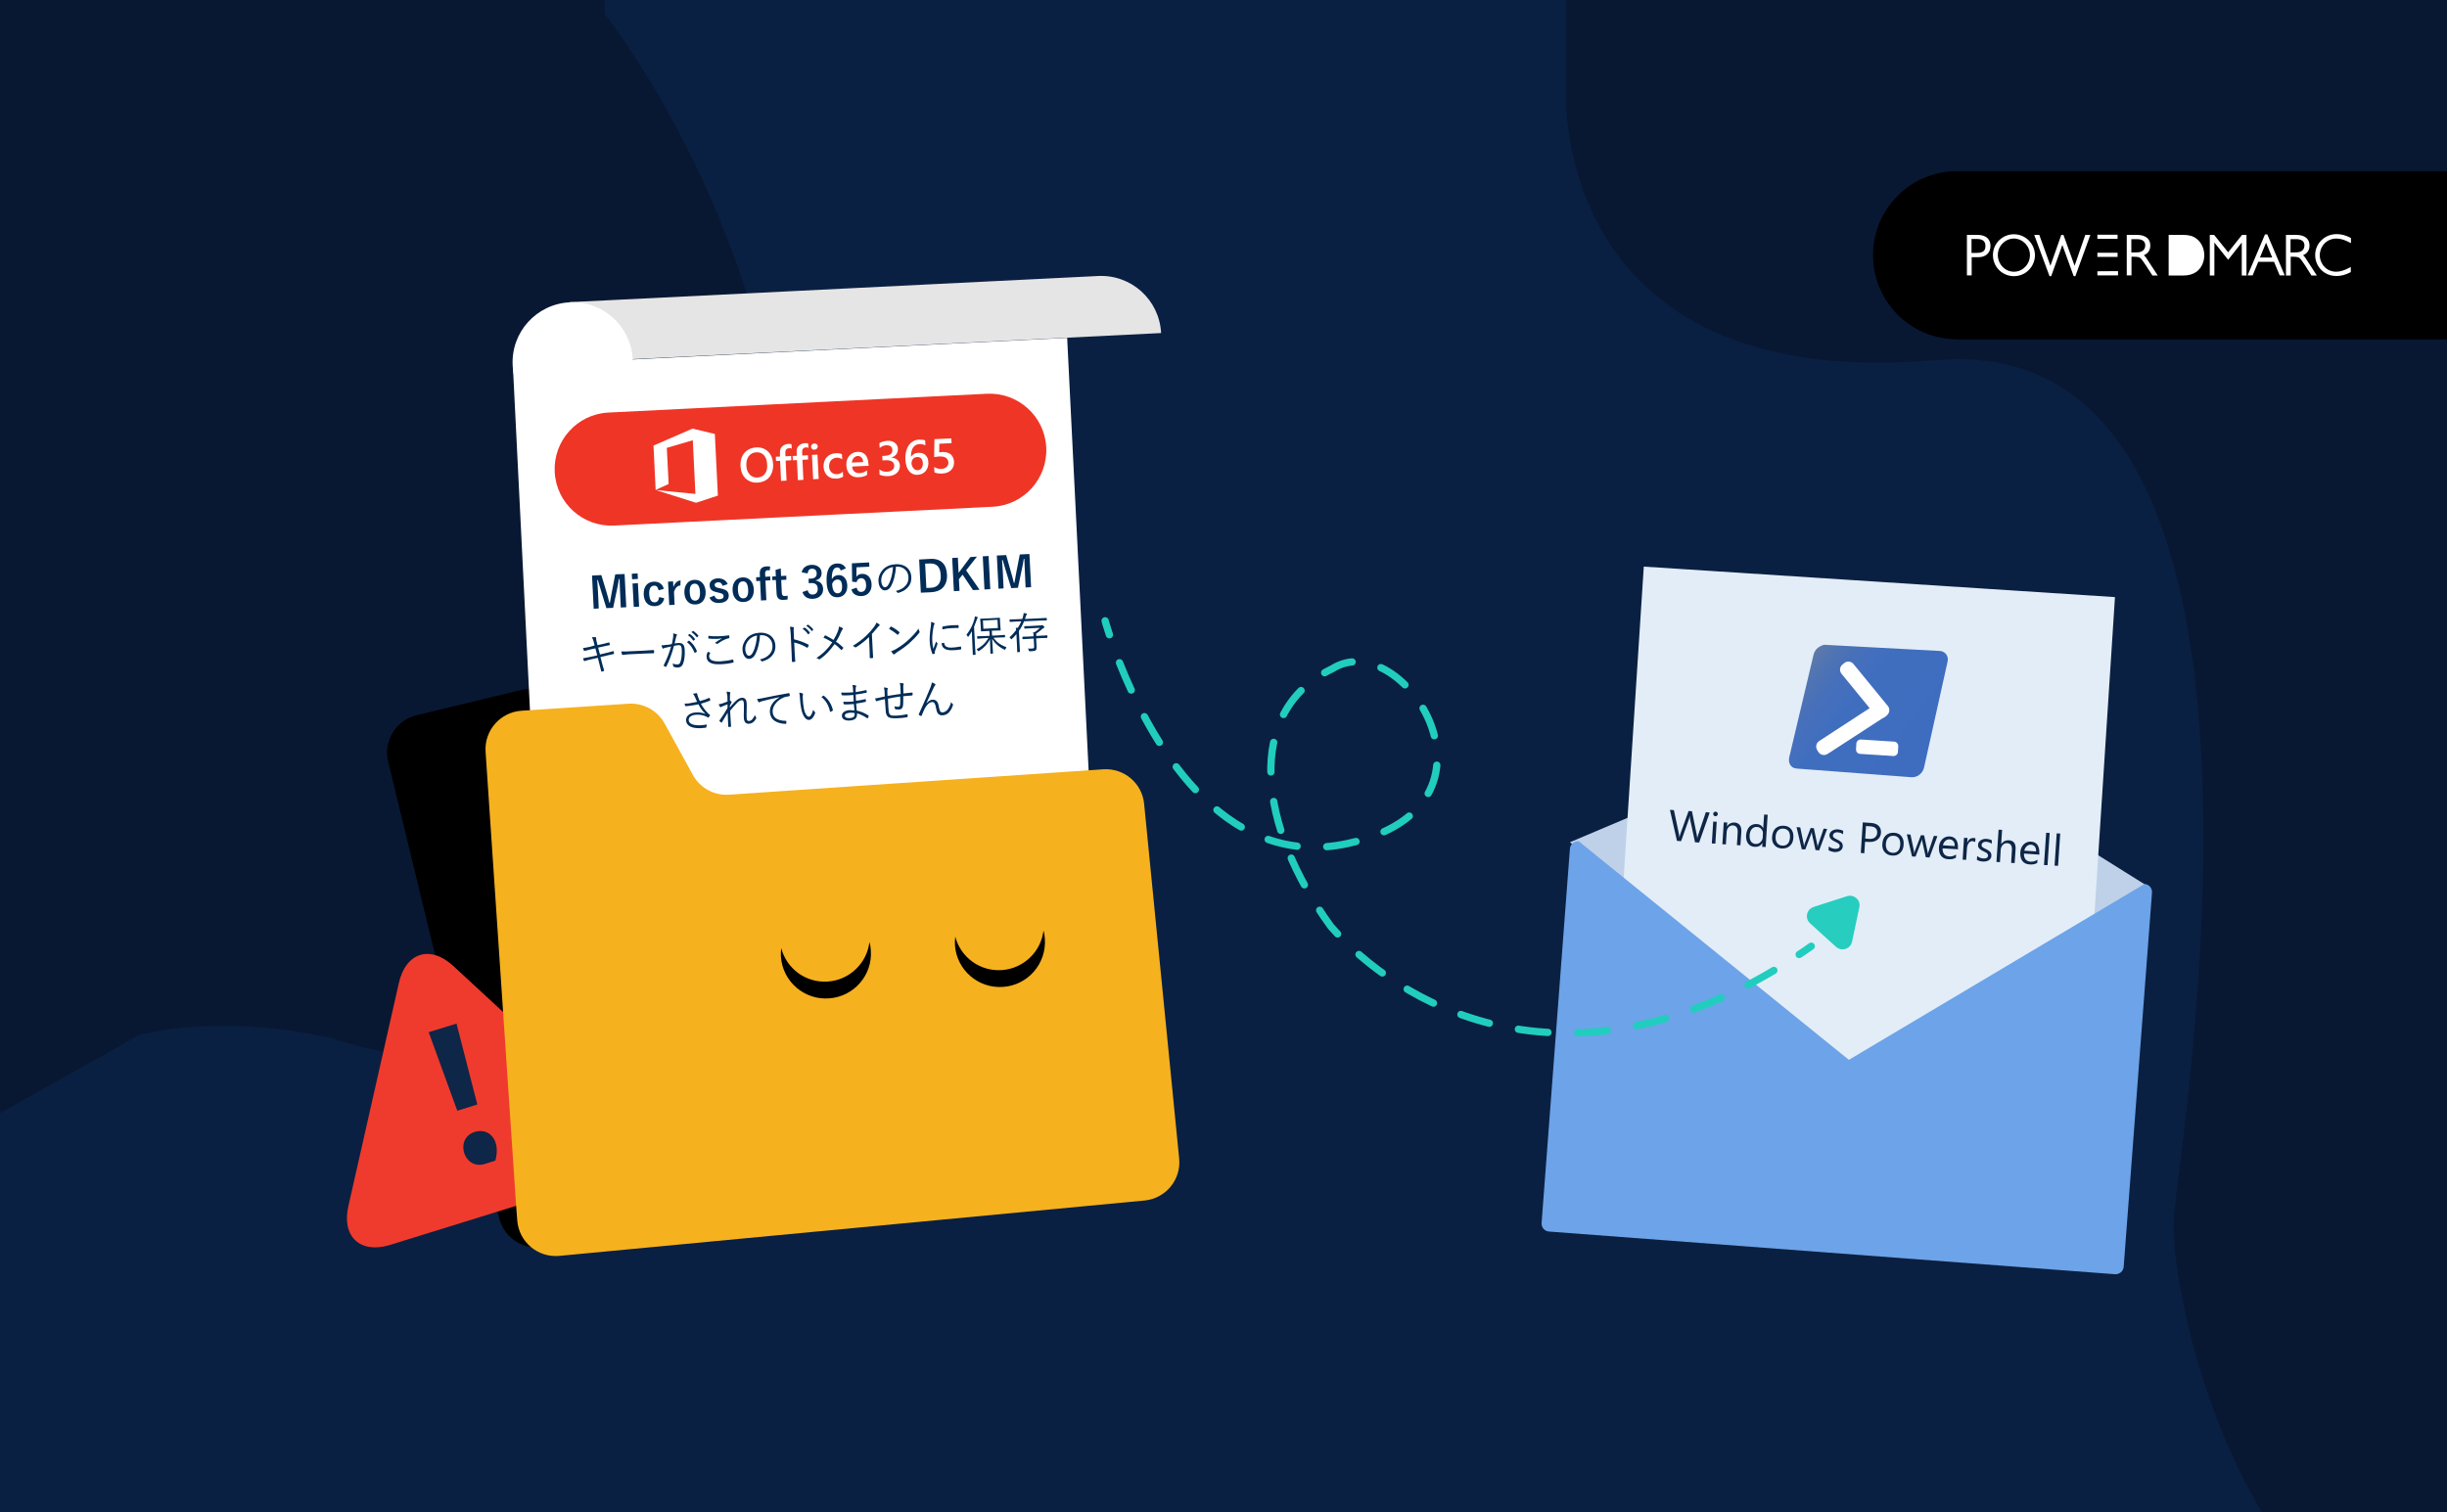 <?xml version="1.0" encoding="UTF-8" standalone="no"?>
<!-- Generator: Adobe Illustrator 26.5.2, SVG Export Plug-In . SVG Version: 6.00 Build 0)  -->

<svg
   version="1.1"
   id="レイヤー_1"
   x="0px"
   y="0px"
   viewBox="0 0 1600 989"
   style="enable-background:new 0 0 1600 989;"
   xml:space="preserve"
   xmlns="http://www.w3.org/2000/svg"
   xmlns:svg="http://www.w3.org/2000/svg"><defs
   id="defs531" />
<style
   type="text/css"
   id="style271">
	.st0{fill:#0A2042;}
	.st1{fill:#081833;}
	.st2{fill:#FFFFFF;}
	.st3{fill:#EF3B2D;}
	.st4{fill:#0E2647;}
	.st5{fill:#E6E5E5;}
	.st6{fill:#EF3526;}
	.st7{fill:#002C57;}
	.st8{fill:#F6B11F;}
	.st9{fill:#BED1E8;}
	.st10{fill:#E3EDF7;}
	.st11{fill:url(#Rectangle_98_00000070079108191896237020000002406548603099533749_);}
	.st12{fill:#6DA3E8;}
	.st13{fill:none;stroke:#21CDBE;stroke-width:4.77;stroke-linecap:round;stroke-miterlimit:10;}
	.st14{fill:none;stroke:#21CDBE;stroke-width:4.77;stroke-linecap:round;stroke-miterlimit:10;stroke-dasharray:19.438,19.438;}
	.st15{fill:none;stroke:#FFFFFF;stroke-width:2.385;stroke-linecap:round;stroke-miterlimit:10;stroke-dasharray:19.079;}
	.st16{fill:#27CDBF;}
</style>
<g
   id="Group_4241_7_">
	<rect
   id="Rectangle_2384_7_"
   class="st0"
   width="1600"
   height="989" />
</g>
<path
   id="Path_12064_5_"
   class="st1"
   d="M452,574.9c-7,12.1-14.7,23.7-23.1,34.9c0,0-10,17.7-32.8,36  c-57.3,51.1-121.2,52.7-180.3,32.9c-51.1-11-92.3-9.2-124.6-1.9L0,728V0h395.4v9C395.4,9,618.2,289.5,452,574.9z" />
<path
   id="Path_12065_5_"
   class="st1"
   d="M1600,0v989h-121c-41.6-68.8-59.4-159.1-57.7-191.9c2.3-43.8,97.2-583.4-155.5-561.5  S1023.9,59.2,1023.9,59.2V0H1600z" />
<g
   id="g307">
	<path
   d="M1600,221.9h-320.3c-30.4,0-55-24.6-55-55v0c0-30.4,24.6-55,55-55H1600V221.9z"
   id="path277" />
	<g
   id="g305">
		<g
   id="g303">
			<path
   class="st2"
   d="M1456.9,165l-9.2-11.4h-2.8v26.6h3v-21.6l9,11.3l8.9-11.3v21.6h3.1v-26.6h-2.9L1456.9,165z"
   id="path279" />
			<path
   class="st2"
   d="M1482.5,153.3h-1.5l-11.4,26.8h3.3l3.7-8.9h10.3l3.7,8.9h3.3L1482.5,153.3z M1477.7,168.4l4-9.7l4,9.7     H1477.7z"
   id="path281" />
			<path
   class="st2"
   d="M1507.4,168.6c-0.5-0.7-1-1.3-1.5-1.7c2.8-1.2,4.2-3.3,4.2-6.4c0-4.4-3.2-6.9-8.8-6.9h-6.6v26.6h3.1v-12.3     h1.5c2.3,0,3.7,0.2,4.6,1.1c0.5,0.5,1.4,1.7,3.4,4.7l4.1,6.5h3.5L1507.4,168.6z M1504.3,164.5c-1.3,0.6-3.1,0.6-5.6,0.6h-1v-8.7     h3.7c3.5,0,5.4,1.4,5.4,4.2C1506.7,162.5,1505.9,163.8,1504.3,164.5z"
   id="path283" />
			<path
   class="st2"
   d="M1521.6,157.8c1.8-1.2,3.8-1.8,6.1-1.8c2.6,0,5.3,0.8,8.7,2.6l0.8,0.4v-3.3l-0.3-0.2c-3.2-1.7-6.1-2.4-9-2.4     c-3.9,0-7.4,1.4-10.1,4.1c-2.6,2.5-4,6-4,9.6c0,4.7,2.3,8.9,6,11.4c2.4,1.6,5.1,2.3,8,2.3c3,0,5.9-0.8,9-2.4l0.3-0.2v-3.3     l-0.8,0.4c-3.3,1.8-6.1,2.7-8.7,2.7c-3,0-5.8-1.1-7.7-3.2c-1.9-2-3.1-4.8-3.1-7.7C1516.9,163.2,1518.6,159.8,1521.6,157.8z"
   id="path285" />
			<path
   class="st2"
   d="M1436.1,156c-2.3-1.7-4.9-2.4-8.9-2.4h-9.2v26.6h9.2c3.8,0,6.6-0.8,8.9-2.4c3.3-2.4,5.2-6.5,5.2-10.9     C1441.3,162.5,1439.3,158.4,1436.1,156z"
   id="path287" />
			<path
   class="st2"
   d="M1384.6,165.3h-13.2v2.7h13.2V165.3z"
   id="path289" />
			<path
   class="st2"
   d="M1292.7,153.6h-6.6v26.5h3.1v-11.9h4.4c4.8,0,7.9-2.8,7.9-7.3C1301.5,157.6,1299.9,153.6,1292.7,153.6z      M1292.4,165.4h-3.3v-9.1h3.7c3.6,0,5.4,1.5,5.4,4.5C1298.2,164.1,1296.5,165.4,1292.4,165.4z"
   id="path291" />
			<path
   class="st2"
   d="M1326.5,157.2c-2.6-2.6-6.1-4-9.7-4c-3.6,0-7.1,1.4-9.7,4c-2.6,2.6-4,6-4,9.6c0,3.7,1.4,7.2,4,9.8     c2.5,2.5,6,4,9.7,4c4.7,0,8.8-2.2,11.4-6c1.5-2.2,2.4-4.9,2.4-7.7C1330.5,163.2,1329.1,159.8,1326.5,157.2z M1324.2,174.5     c-2,2.1-4.6,3.2-7.4,3.2c-2.8,0-5.5-1.2-7.4-3.2c-1.9-2-3.1-4.8-3.1-7.7c0-2.9,1.1-5.6,3.1-7.6c2.1-2.1,4.7-3.2,7.4-3.2     c2.8,0,5.4,1.2,7.4,3.2c2,2.1,3.1,4.7,3.1,7.6C1327.3,169.8,1326.2,172.5,1324.2,174.5z"
   id="path293" />
			<path
   class="st2"
   d="M1356.5,173.8l-7.3-20.2h-1.4l-7.1,20.2l-7.3-20.2h-3.3l10,27h1.1l7.3-20.4l7.4,20.4h1.1l9.8-27h-3.3     L1356.5,173.8z"
   id="path295" />
			<path
   class="st2"
   d="M1403.3,168.6c-0.5-0.7-1-1.3-1.5-1.7c2.8-1.2,4.2-3.3,4.2-6.4c0-4.4-3.2-6.9-8.8-6.9h-6.6v26.5h3.1v-12.2     h1.5c2.3,0,3.7,0.2,4.6,1.1c0.5,0.5,1.4,1.7,3.4,4.7l4.2,6.5h3.5L1403.3,168.6z M1400.2,164.5c-1.3,0.6-3.1,0.6-5.6,0.6h-1v-8.7     h3.7c3.5,0,5.4,1.4,5.4,4.1C1402.7,162.4,1401.8,163.7,1400.2,164.5z"
   id="path297" />
			<path
   class="st2"
   d="M1384.6,153.5h-13.2v2.7h13.2V153.5z"
   id="path299" />
			<path
   class="st2"
   d="M1371.4,180.1h13.5v-2.8l-13.5,0.1V180.1z"
   id="path301" />
		</g>
	</g>
</g>
<path
   d="M324.1,787.6l-70.3-289.5c-3.3-13.5,5-27.1,18.6-30.4l68.1-16.4c9.5-2.3,19.5,1.1,25.6,8.8l23.8,29.8  c6.1,7.7,16.1,11.1,25.6,8.8l238.2-58c13.2-3.2,26.6,4.6,30.2,17.7l62,224.6c3.7,13.4-4.2,27.3-17.7,31L357.4,814.9  c-13.7,3.7-27.7-4.6-31-18.3L324.1,787.6z"
   id="path309" />
<g
   id="g319">
	<g
   id="g313">
		<path
   class="st3"
   d="M398,769.8c19.6-6.1,23.4-22.5,8.3-36.5L296.5,631.8c-15.1-14-31.2-9-35.7,11.1l-33,145.8    c-4.6,20.1,7.8,31.5,27.4,25.4L398,769.8z"
   id="path311" />
	</g>
	<g
   id="g317">
		<path
   class="st4"
   d="M317,761.2c-6.2,1.9-11.6-1.3-13.5-7.3c-1.8-6.2,0.9-11.8,7-13.7c9.2-2.8,17.1,5.2,13.4,18.8L317,761.2z     M299,726.4L280.3,675l18.2-5.6l13.6,52.9L299,726.4z"
   id="path315" />
	</g>
</g>
<g
   id="g431">
	<path
   class="st5"
   d="M759.2,217.8c-1.1-21.7-19.5-38.4-41.2-37.3l-345.5,17.1l1.9,39.2L759.2,217.8z"
   id="path321" />
	<path
   class="st2"
   d="M413.7,235c1.1,21.7-15.6,40.1-37.3,41.2c-21.7,1.1-40.1-15.6-41.2-37.3c-1.1-21.7,15.6-40.1,37.3-41.2   C394.2,196.6,412.6,213.3,413.7,235"
   id="path323" />
	
		<rect
   x="346.5"
   y="229.6"
   transform="matrix(0.999 -4.957557e-02 4.957557e-02 0.999 -22.199 26.737)"
   class="st2"
   width="362.8"
   height="462.6"
   id="rect325" />
	<g
   id="g353">
		<path
   class="st6"
   d="M649,331.4l-247.5,12.3c-20.4,1-37.8-14.7-38.8-35.1v0c-1-20.4,14.7-37.8,35.1-38.8l247.5-12.3    c20.4-1,37.8,14.7,38.8,35.1v0C685.1,313,669.4,330.4,649,331.4z"
   id="path327" />
		<g
   id="g351">
			<polygon
   class="st2"
   points="467.4,283.8 469.4,324.1 455.1,328.8 428.9,320.5 454.7,323 453,287.9 436,292.9 437.2,316.5      428.7,320.4 427.3,291.4 452.8,280.3    "
   id="polygon329" />
			<g
   id="g349">
				<path
   class="st2"
   d="M495.4,315.6c-3.2,0.2-5.8-0.8-7.9-2.7c-2-2-3.1-4.6-3.3-8c-0.2-3.6,0.7-6.5,2.5-8.7      c1.9-2.2,4.5-3.4,7.8-3.6c3.1-0.2,5.7,0.8,7.7,2.7c2,2,3.1,4.6,3.3,8c0.2,3.6-0.7,6.5-2.5,8.8      C501.2,314.2,498.6,315.4,495.4,315.6z M494.5,295.8c-2,0.1-3.7,0.9-4.9,2.5c-1.2,1.6-1.7,3.6-1.6,6.1c0.1,2.5,0.8,4.4,2.2,5.9      c1.3,1.4,3,2.1,5,2c2.1-0.1,3.8-0.9,4.9-2.4c1.2-1.5,1.7-3.5,1.5-6.1c-0.1-2.7-0.8-4.7-2.1-6.1      C498.3,296.3,496.6,295.7,494.5,295.8z"
   id="path331" />
				<path
   class="st2"
   d="M517.7,293.4c-0.5-0.3-1.1-0.4-1.7-0.3c-1.7,0.1-2.6,1.1-2.5,3.1l0.1,2.2l3.7-0.2l0.1,2.8l-3.7,0.2      l0.6,13.1l-3.6,0.2l-0.6-13.1l-2.7,0.1l-0.1-2.8l2.7-0.1L510,296c-0.1-1.7,0.4-3,1.4-4c1-1,2.4-1.6,4-1.7c0.9,0,1.6,0,2.1,0.2      L517.7,293.4z"
   id="path333" />
				<path
   class="st2"
   d="M528.7,292.9c-0.5-0.3-1.1-0.4-1.7-0.3c-1.7,0.1-2.6,1.1-2.5,3.1l0.1,2.2l3.7-0.2l0.1,2.8l-3.7,0.2      l0.6,13.1l-3.6,0.2l-0.6-13.1l-2.7,0.1l-0.1-2.8l2.7-0.1l-0.1-2.6c-0.1-1.7,0.4-3,1.4-4c1-1,2.4-1.6,4-1.7c0.9,0,1.6,0,2.1,0.2      L528.7,292.9z"
   id="path335" />
				<path
   class="st2"
   d="M532.5,294.1c-0.6,0-1.1-0.1-1.5-0.5c-0.4-0.4-0.7-0.8-0.7-1.4c0-0.6,0.2-1.1,0.6-1.5      c0.4-0.4,0.9-0.6,1.5-0.7c0.6,0,1.1,0.1,1.6,0.5c0.4,0.4,0.7,0.9,0.7,1.4c0,0.6-0.2,1-0.6,1.5      C533.6,293.8,533.1,294,532.5,294.1z M535.3,313.2l-3.6,0.2l-0.8-15.9l3.6-0.2L535.3,313.2z"
   id="path337" />
				<path
   class="st2"
   d="M551.3,311.7c-1.2,0.8-2.7,1.2-4.5,1.3c-2.4,0.1-4.3-0.5-5.8-1.9c-1.5-1.4-2.3-3.3-2.5-5.6      c-0.1-2.6,0.5-4.8,2-6.4c1.5-1.7,3.5-2.6,6.1-2.7c1.4-0.1,2.7,0.1,3.9,0.6l0.2,3.4c-1.1-0.8-2.3-1.1-3.6-1.1      c-1.5,0.1-2.7,0.7-3.7,1.7c-0.9,1.1-1.3,2.4-1.3,4.1c0.1,1.6,0.6,2.9,1.6,3.8c1,0.9,2.2,1.3,3.8,1.2c1.3-0.1,2.5-0.6,3.6-1.6      L551.3,311.7z"
   id="path339" />
				<path
   class="st2"
   d="M568,304.6l-10.8,0.5c0.1,1.5,0.6,2.6,1.5,3.3c0.9,0.8,2.1,1.1,3.6,1c1.7-0.1,3.2-0.7,4.6-1.8l0.1,2.9      c-1.4,1-3.3,1.5-5.7,1.6c-2.3,0.1-4.2-0.5-5.6-1.9c-1.4-1.4-2.2-3.4-2.3-6c-0.1-2.5,0.5-4.5,1.9-6.1c1.4-1.6,3.2-2.5,5.3-2.6      c2.2-0.1,3.9,0.5,5.1,1.8c1.3,1.3,1.9,3.2,2.1,5.7L568,304.6z M564.4,302.2c-0.1-1.3-0.4-2.3-1.1-3c-0.6-0.7-1.5-1-2.5-1      c-1,0.1-1.9,0.5-2.6,1.3c-0.7,0.8-1.1,1.8-1.2,3L564.4,302.2z"
   id="path341" />
				<path
   class="st2"
   d="M575.1,310.4L575,307c1.5,1.1,3.2,1.6,5,1.5c1.5-0.1,2.6-0.5,3.5-1.2c0.9-0.7,1.2-1.6,1.2-2.8      c-0.1-2.5-2.1-3.7-6-3.5l-1.7,0.1l-0.1-2.9l1.6-0.1c3.4-0.2,5.1-1.4,5-3.8c-0.1-2.2-1.5-3.2-4.2-3.1c-1.5,0.1-2.9,0.7-4.1,1.8      l-0.2-3.2c1.5-0.9,3.2-1.4,5.3-1.5c2-0.1,3.6,0.3,4.8,1.3c1.2,0.9,1.9,2.2,2,3.7c0.1,2.9-1.2,4.9-4.2,5.9l0,0.1      c1.6,0.1,2.9,0.6,3.9,1.5c1,0.9,1.5,2.1,1.6,3.6c0.1,2-0.6,3.6-2,4.9c-1.4,1.3-3.4,2-5.8,2.1      C578.3,311.4,576.5,311.1,575.1,310.4z"
   id="path343" />
				<path
   class="st2"
   d="M607,302.5c0.1,1.1-0.1,2.1-0.4,3.1c-0.3,0.9-0.8,1.8-1.4,2.5c-0.6,0.7-1.4,1.3-2.2,1.7      c-0.9,0.4-1.8,0.6-2.9,0.7c-1.1,0.1-2.2-0.1-3.1-0.5c-1-0.4-1.8-1-2.5-1.8c-0.7-0.8-1.3-1.9-1.7-3.1c-0.4-1.3-0.7-2.7-0.8-4.4      c-0.1-2.1,0.1-3.9,0.5-5.5s1-3,1.8-4.1c0.8-1.1,1.8-2,2.9-2.6c1.1-0.6,2.4-1,3.7-1c0.8,0,1.6,0,2.3,0.1c0.7,0.1,1.3,0.2,1.7,0.4      l0.2,3.2c-0.5-0.2-1.1-0.4-1.7-0.6c-0.6-0.2-1.3-0.2-2.1-0.2c-0.9,0-1.7,0.3-2.4,0.6c-0.7,0.4-1.3,0.9-1.8,1.6      c-0.5,0.7-0.9,1.6-1.1,2.6c-0.3,1-0.4,2.2-0.3,3.5l0.1,0c0.4-0.8,1.1-1.4,1.8-1.8c0.8-0.5,1.7-0.7,2.8-0.8c1,0,1.9,0.1,2.7,0.3      c0.8,0.3,1.5,0.7,2.1,1.3c0.6,0.6,1,1.3,1.4,2.1C606.8,300.5,607,301.4,607,302.5z M603.4,302.9c0-0.6-0.1-1.2-0.3-1.7      c-0.2-0.5-0.4-1-0.7-1.3c-0.3-0.4-0.7-0.6-1.2-0.8c-0.5-0.2-1-0.3-1.6-0.2c-0.6,0-1.2,0.2-1.6,0.4c-0.5,0.2-0.8,0.6-1.1,0.9      c-0.3,0.4-0.5,0.8-0.7,1.3c-0.1,0.5-0.2,1-0.2,1.4c0,0.5,0.1,1.1,0.3,1.6c0.2,0.5,0.4,1,0.8,1.5c0.3,0.4,0.7,0.8,1.2,1.1      c0.5,0.3,1.1,0.4,1.7,0.4c0.6,0,1.1-0.2,1.5-0.4c0.4-0.2,0.8-0.6,1.1-1c0.3-0.4,0.5-0.9,0.6-1.4      C603.4,304.1,603.5,303.6,603.4,302.9z"
   id="path345" />
				<path
   class="st2"
   d="M611,308.9l-0.2-3.5c1.5,0.9,3,1.3,4.5,1.3c1.5-0.1,2.7-0.5,3.6-1.3c0.9-0.8,1.3-1.9,1.2-3.1      c-0.1-1.3-0.6-2.2-1.6-2.9c-1-0.7-2.3-0.9-4.1-0.9c-0.6,0-1.8,0.2-3.6,0.4l0.2-11.7l11-0.5l0.2,3.1l-8,0.4l-0.1,5.6      c0.7-0.1,1.4-0.1,1.9-0.2c2.4-0.1,4.2,0.4,5.6,1.5c1.3,1.1,2.1,2.8,2.2,4.9c0.1,2.2-0.5,4-1.9,5.4c-1.4,1.4-3.4,2.2-6,2.3      C613.7,309.7,612.1,309.5,611,308.9z"
   id="path347" />
			</g>
		</g>
	</g>
	<g
   id="g429">
		<g
   id="g427">
			<path
   class="st7"
   d="M408.4,375.4l1.1,21.7l-3.6,0.2l-0.5-11c-0.1-1.7-0.2-4.2-0.3-7.7l-0.4,0c-0.5,3.2-1,5.7-1.4,7.5l-2.4,11.4     l-4.4,0.2l-3.4-11c-0.2-0.6-0.9-3.1-2.2-7.4l-0.4,0c0.2,2.5,0.3,5.1,0.5,7.7l0.5,10.9l-3.3,0.2l-1.1-21.7l6.1-0.3l3.3,10.9     c0.7,2.4,1.4,4.8,1.9,7.1l0.4,0c0.1-0.6,0.4-1.9,0.7-3.8c0.2-1.4,0.5-2.5,0.6-3.4l2.2-11.3L408.4,375.4z"
   id="path355" />
			<path
   class="st7"
   d="M416.9,375l0.2,3.6l-3.8,0.2l-0.2-3.6L416.9,375z M417.1,381.4l0.8,15.3l-3.5,0.2l-0.8-15.3L417.1,381.4z"
   id="path357" />
			<path
   class="st7"
   d="M434,385.1l-3.4,0.9c-0.4-2.1-1.4-3.1-2.9-3c-2.3,0.1-3.4,2-3.2,5.6c0.2,3.7,1.4,5.4,3.7,5.3     c1.6-0.1,2.5-1.2,2.8-3.4l3.3,0.7c-0.3,1.7-1.1,3-2.2,3.9c-1,0.8-2.3,1.2-3.8,1.3c-2.3,0.1-4.2-0.6-5.5-2.1     c-1.1-1.3-1.8-3.2-1.9-5.5c-0.1-2.7,0.5-4.8,1.8-6.3c1.2-1.3,2.7-2,4.7-2.1c1.8-0.1,3.2,0.3,4.4,1.2     C433,382.5,433.7,383.6,434,385.1z"
   id="path359" />
			<path
   class="st7"
   d="M445,379.6l-0.1,3.3c-2,0.1-3.3,1.5-4.2,4.1l0.4,8.5l-3.5,0.2l-0.8-15.3l3.3-0.2l0.2,3.8     C441.3,381.2,442.9,379.7,445,379.6z"
   id="path361" />
			<path
   class="st7"
   d="M454,379.2c2.2-0.1,4,0.6,5.4,2.2c1.2,1.4,1.8,3.2,2,5.5c0.1,2.6-0.5,4.7-1.9,6.3c-1.2,1.3-2.7,2-4.7,2.1     c-2.3,0.1-4.1-0.6-5.4-2.2c-1.2-1.4-1.8-3.2-1.9-5.5c-0.1-2.6,0.5-4.7,1.9-6.3C450.5,380,452,379.3,454,379.2z M454.1,381.7     c-2.2,0.1-3.3,2-3.1,5.7c0.2,3.7,1.4,5.5,3.6,5.4c2.2-0.1,3.3-2,3.1-5.7C457.5,383.4,456.3,381.6,454.1,381.7z"
   id="path363" />
			<path
   class="st7"
   d="M475.8,382l-3.3,1.1c-0.5-1.6-1.4-2.4-2.9-2.3c-0.8,0-1.4,0.3-1.8,0.6c-0.4,0.3-0.5,0.7-0.5,1.1     c0,0.6,0.3,1.1,0.7,1.4c0.4,0.3,1.1,0.5,2.2,0.7l1.3,0.3c1.9,0.4,3.2,1,3.9,1.7c0.7,0.7,1,1.6,1.1,2.7c0.1,1.5-0.5,2.7-1.6,3.6     c-1,0.8-2.5,1.3-4.4,1.4c-3.3,0.2-5.5-1-6.6-3.5l3.2-1.3c0.6,1.7,1.7,2.5,3.3,2.4c1.9-0.1,2.8-0.8,2.7-2.1c0-0.7-0.3-1.1-0.7-1.4     c-0.4-0.2-1.2-0.5-2.4-0.8l-1.3-0.3c-1.8-0.4-3-0.9-3.7-1.7c-0.6-0.6-0.9-1.6-1-2.8c-0.1-1.4,0.4-2.5,1.5-3.3     c1-0.8,2.3-1.2,4-1.3C472.7,378.3,474.8,379.5,475.8,382z"
   id="path365" />
			<path
   class="st7"
   d="M485.5,377.6c2.2-0.1,4,0.6,5.4,2.2c1.2,1.4,1.8,3.2,2,5.5c0.1,2.6-0.5,4.7-1.9,6.3c-1.2,1.3-2.7,2-4.7,2.1     c-2.3,0.1-4.1-0.6-5.4-2.2c-1.2-1.4-1.8-3.2-1.9-5.5c-0.1-2.6,0.5-4.7,1.9-6.3C482,378.4,483.5,377.7,485.5,377.6z M485.6,380.2     c-2.2,0.1-3.3,2-3.1,5.7c0.2,3.7,1.4,5.5,3.6,5.4c2.2-0.1,3.3-2,3.1-5.7C489,381.8,487.8,380,485.6,380.2z"
   id="path367" />
			<path
   class="st7"
   d="M503.6,370.5l-0.3,2.5c-0.6-0.1-1-0.1-1.3-0.1c-1.2,0.1-1.8,0.8-1.7,2.2l0.1,2.1l3.2-0.2l0.1,2.5l-3.2,0.2     l0.6,12.8l-3.5,0.2l-0.6-12.8l-2.5,0.1l-0.1-2.5l2.5-0.1l-0.1-2.3c-0.1-3,1.3-4.5,4.4-4.7C502,370.4,502.8,370.4,503.6,370.5z"
   id="path369" />
			<path
   class="st7"
   d="M510.5,371.7l0.2,5l3.4-0.2l0.1,2.6l-3.4,0.2l0.4,8.4c0.1,1.5,0.7,2.2,2,2.1c0.7,0,1.3-0.1,1.8-0.3l0,2.5     c-0.8,0.2-1.7,0.3-2.7,0.3c-1.6,0.1-2.7-0.2-3.4-1c-0.6-0.6-1-1.6-1.1-2.9l-0.5-9.1l-2.3,0.1L505,377l2.3-0.1l-0.2-4.2     L510.5,371.7z"
   id="path371" />
			<path
   class="st7"
   d="M524.2,374.3c0.3-1.6,1.1-2.8,2.4-3.7c1-0.7,2.3-1.1,3.9-1.2c2.1-0.1,3.7,0.4,5,1.5c1.1,0.9,1.6,2.1,1.7,3.6     c0.1,1.4-0.3,2.5-1,3.4c-0.7,0.8-1.6,1.3-2.8,1.6l0,0.2c1.6,0.3,2.7,0.9,3.6,1.9c0.7,0.9,1.1,2,1.2,3.3c0.1,2-0.5,3.7-1.9,4.9     c-1.2,1.1-2.7,1.7-4.6,1.8c-3.6,0.2-6-1.3-7-4.4l3.4-1.2c0.3,1.1,0.8,1.9,1.4,2.3c0.5,0.4,1.2,0.6,2.1,0.5     c1.1-0.1,1.9-0.5,2.4-1.2c0.5-0.7,0.7-1.5,0.7-2.6c-0.1-2.6-1.6-3.8-4.3-3.7l-1.6,0.1l-0.1-2.9l1.5-0.1c2.6-0.1,3.9-1.3,3.8-3.6     c-0.1-1-0.4-1.8-1-2.3c-0.5-0.4-1.2-0.6-2.1-0.6c-0.8,0-1.5,0.3-2,0.9c-0.5,0.5-0.7,1.3-0.8,2.2L524.2,374.3z"
   id="path373" />
			<path
   class="st7"
   d="M553.1,371.7l-3.4,1.4c-0.4-1.4-1.1-2.1-2.3-2c-2.5,0.1-3.6,2.7-3.5,7.7c0.9-1.7,2.3-2.6,4.2-2.7     c1.8-0.1,3.2,0.5,4.3,1.9c1,1.2,1.5,2.8,1.6,4.8c0.1,2.4-0.5,4.4-1.8,5.8c-1.1,1.2-2.6,1.9-4.4,2c-2.3,0.1-4.1-0.7-5.3-2.5     c-1.2-1.7-1.9-4.1-2-7.4c-0.4-7.9,1.9-12,6.8-12.2C550.1,368.4,552,369.5,553.1,371.7z M544.1,381.8c0.2,4.2,1.4,6.3,3.7,6.2     c2-0.1,2.9-1.7,2.8-4.8c-0.1-2.9-1.2-4.3-3.1-4.2C546.1,379,544.9,379.9,544.1,381.8z"
   id="path375" />
			<path
   class="st7"
   d="M568.3,367.8l0.1,2.8l-8.4,0.4l0,4.3c0,0.8,0,1.5-0.1,2c0.8-1.3,2-1.9,3.6-2c1.9-0.1,3.5,0.5,4.7,1.9     c1,1.2,1.6,2.8,1.7,4.8c0.1,2.4-0.5,4.3-1.9,5.8c-1.2,1.3-2.7,1.9-4.6,2c-1.8,0.1-3.3-0.3-4.5-1.1c-1.1-0.7-1.8-1.8-2.2-3.2     l3.4-1.2c0.5,2,1.5,2.9,3.2,2.8c1.1-0.1,1.9-0.6,2.4-1.5c0.5-0.8,0.7-2,0.6-3.3c-0.1-1.5-0.4-2.6-1.1-3.3     c-0.6-0.6-1.3-0.9-2.2-0.9c-1.5,0.1-2.5,0.9-2.9,2.6l-2.9-0.3l-0.2-12L568.3,367.8z"
   id="path377" />
			<path
   class="st7"
   d="M585.8,370.6c-0.1,2.5-0.5,5-1.1,7.3c-0.5,2-1.2,3.7-1.9,5.1c-1,2-2.4,3-4,3.1c-1.2,0.1-2.2-0.5-3.1-1.7     c-0.8-1.1-1.2-2.6-1.3-4.4c-0.1-1.4,0.2-2.8,0.8-4.2c0.5-1.2,1.2-2.3,2.1-3.3c2.1-2.2,4.9-3.3,8.2-3.5c3.3-0.2,5.9,0.7,7.8,2.4     c1.6,1.5,2.5,3.5,2.6,6.1c0.1,2.5-0.6,4.7-2.2,6.5c-1.4,1.7-3.5,2.9-6.2,3.7c-0.1,0-0.2,0.1-0.2,0.1c-0.2,0-0.4-0.1-0.5-0.3     c-0.3-0.4-0.6-0.7-1.1-1c3-0.7,5.2-2,6.6-3.7c1.3-1.5,1.8-3.4,1.7-5.5c-0.1-2.2-1-3.9-2.6-5.2c-1.4-1.1-3-1.6-4.9-1.5     L585.8,370.6z M583.9,370.8c-2.2,0.4-4,1.3-5.3,2.8c-1.7,1.9-2.5,3.9-2.4,6.2c0.1,1.5,0.4,2.6,1,3.4c0.4,0.6,0.9,0.9,1.5,0.8     c1,0,1.8-0.8,2.5-2.2c0.8-1.5,1.4-3.3,1.9-5.4C583.5,374.6,583.8,372.6,583.9,370.8z"
   id="path379" />
			<path
   class="st7"
   d="M601,365.9l7.3-0.4c3.5-0.2,6.2,0.7,8.1,2.6c1.7,1.7,2.6,4.3,2.8,7.6c0.2,3.8-0.8,6.7-2.9,8.8     c-1.8,1.7-4.2,2.6-7.4,2.8l-6.8,0.3L601,365.9z M604.9,368.6l0.8,15.9l2.9-0.1c2.3-0.1,4.1-0.9,5.2-2.4c1-1.4,1.5-3.4,1.3-6     c-0.3-5.2-2.6-7.7-7.1-7.5L604.9,368.6z"
   id="path381" />
			<path
   class="st7"
   d="M638.8,364l-7.1,9l8.8,12.7l-4.3,0.2l-6.8-10.1l-2.4,3l0.4,7.6l-3.7,0.2l-1.1-21.7l3.7-0.2l0.5,9.9l7.7-10.3     L638.8,364z"
   id="path383" />
			<path
   class="st7"
   d="M646.4,363.6l1.1,21.7l-3.8,0.2l-1.1-21.7L646.4,363.6z"
   id="path385" />
			<path
   class="st7"
   d="M673.1,362.3l1.1,21.7l-3.6,0.2l-0.5-11c-0.1-1.7-0.2-4.2-0.3-7.7l-0.4,0c-0.5,3.2-1,5.7-1.4,7.5l-2.4,11.4     l-4.4,0.2l-3.4-11c-0.2-0.6-0.9-3.1-2.2-7.4l-0.4,0c0.2,2.5,0.3,5.1,0.5,7.7l0.5,10.9l-3.3,0.2l-1.1-21.7l6.1-0.3L661,374     c0.7,2.4,1.4,4.8,1.9,7.1l0.4,0c0.1-0.6,0.4-1.9,0.7-3.8c0.2-1.4,0.5-2.5,0.6-3.4l2.2-11.3L673.1,362.3z"
   id="path387" />
			<path
   class="st7"
   d="M388.8,422.1l-0.6-2.4c-0.3-1.2-0.7-2.2-1.2-2.9c0.4-0.1,0.9-0.1,1.3-0.1c0.4,0,0.7,0,1,0     c0.3,0,0.5,0.1,0.5,0.4c0,0,0,0.1,0,0.1c0,0.2,0,0.5,0,0.7c0,0.4,0.1,0.9,0.3,1.6l0.6,2.4l3.2-0.7c2-0.5,3.4-0.8,4.2-1.1     c0,0,0.1,0,0.1,0c0.1,0,0.2,0.1,0.2,0.2c0.2,0.5,0.3,0.9,0.4,1.3c0,0,0,0.1,0,0.1c0,0.1-0.1,0.2-0.3,0.2     c-2.5,0.6-3.9,0.9-4.2,0.9l-3.2,0.7l1.2,4.5l4.6-1.1c1.6-0.4,2.9-0.7,4-1.1c0.1,0,0.1,0,0.1,0c0.1,0,0.2,0.1,0.2,0.2     c0.1,0.3,0.2,0.7,0.3,1.2c0,0,0,0,0,0.1c0,0.2-0.1,0.3-0.3,0.4c-1.1,0.2-2.4,0.5-4,0.9l-4.6,1.1l1,3.8c0.4,1.5,0.8,3.1,1.4,4.8     c0,0.1,0,0.1,0,0.2c0,0.1-0.1,0.2-0.2,0.3c-0.4,0.2-0.8,0.3-1.3,0.4c-0.1,0-0.1,0-0.1,0c-0.2,0-0.3-0.1-0.3-0.3     c-0.3-1.1-0.7-2.8-1.2-4.8l-1-3.9l-4.5,1c-1.1,0.2-2.5,0.6-4.1,1.1c-0.1,0-0.1,0-0.2,0.1c-0.1,0-0.3-0.1-0.3-0.3     c-0.2-0.5-0.4-1-0.6-1.6c1.2-0.2,2.8-0.5,4.7-0.9l4.6-1l-1.2-4.6l-3.2,0.7c-1.6,0.4-2.9,0.7-3.9,1c-0.1,0-0.1,0-0.1,0     c-0.1,0-0.2-0.1-0.3-0.2c-0.2-0.4-0.4-1-0.6-1.7c1.1-0.1,2.6-0.4,4.5-0.8L388.8,422.1z"
   id="path389" />
			<path
   class="st7"
   d="M406.3,426c1.3,0.1,3.4,0.1,6.2-0.1l8.6-0.4c2-0.1,4-0.2,6.1-0.4c0.1,0,0.1,0,0.1,0c0.2,0,0.3,0.1,0.3,0.3     c0,0.2,0,0.4,0.1,0.7c0,0.3,0,0.5,0,0.7c0,0.2-0.1,0.3-0.3,0.4c0,0-0.1,0-0.1,0c-1.4,0-3.4,0.1-6.1,0.2l-10.3,0.5     c-1.1,0.1-2.1,0.2-3,0.3c-0.1,0-0.3,0.1-0.5,0.1c-0.1,0-0.2,0-0.2,0c-0.2,0-0.4-0.1-0.5-0.4C406.5,427.6,406.4,426.9,406.3,426z"
   id="path391" />
			<path
   class="st7"
   d="M439.3,421.2c0.4-1.7,0.6-3.1,0.8-4.2c0.1-0.8,0.2-1.5,0.1-2.3l0-0.5c0.8,0.2,1.6,0.4,2.2,0.6     c0.2,0.1,0.3,0.2,0.3,0.4c0,0.1,0,0.2-0.2,0.4c-0.2,0.2-0.3,0.5-0.4,0.9l-1,4.3c1-0.2,1.9-0.3,2.7-0.3c1.3-0.1,2.3,0.3,2.9,1     c0.6,0.7,0.9,1.8,1,3.4c0.2,3.8-0.2,6.9-1.1,9.2c-0.6,1.5-1.6,2.3-3.1,2.4c-1.1,0.1-2.1-0.1-2.9-0.4c-0.2-0.1-0.4-0.2-0.4-0.5     c-0.1-0.7-0.2-1.2-0.4-1.7c1.2,0.5,2.3,0.7,3.3,0.6c0.5,0,0.8-0.2,1.1-0.4c0.3-0.2,0.5-0.6,0.7-1.2c0.7-2,1-4.7,0.9-8.1     c-0.1-1.2-0.3-2-0.6-2.4c-0.3-0.4-0.8-0.5-1.5-0.5c-0.8,0-1.8,0.2-3,0.5c-1.4,5.2-3.1,9.7-5,13.5c-0.1,0.1-0.2,0.2-0.3,0.2     c-0.1,0-0.1,0-0.2,0c-0.3-0.1-0.7-0.4-1.2-0.7c-0.1-0.1-0.1-0.1-0.1-0.2c0-0.1,0-0.1,0.1-0.2c1.9-3.7,3.5-7.7,4.8-12.2     c-1,0.2-2.2,0.5-3.7,0.8c-0.6,0.1-1,0.3-1.2,0.4c-0.1,0.1-0.2,0.1-0.3,0.2c-0.2,0-0.3-0.1-0.4-0.3c-0.3-0.5-0.5-1.1-0.7-1.9     c0.1,0,0.3,0,0.5,0c0.9,0,1.7-0.1,2.4-0.3C436.3,421.8,437.6,421.6,439.3,421.2z M449.2,419.9c0.4-0.3,0.8-0.6,1.2-0.9     c0.1,0,0.1,0,0.1,0c0.1,0,0.2,0,0.3,0.1c2.1,1.7,3.7,3.8,4.8,6.5c0,0.1,0,0.2,0.1,0.2c0,0.1,0,0.2-0.1,0.3     c-0.3,0.3-0.7,0.6-1.1,0.8c-0.1,0.1-0.2,0.1-0.2,0.1c-0.1,0-0.2-0.1-0.2-0.2C452.9,423.8,451.3,421.5,449.2,419.9z M449.8,415.4     l1-0.8c0,0,0.1,0,0.1,0c0,0,0.1,0,0.2,0.1c1.2,0.7,2.3,1.8,3.3,3.2c0,0,0.1,0.1,0.1,0.1c0,0.1,0,0.1-0.1,0.2l-0.8,0.7     c-0.1,0-0.1,0.1-0.2,0.1c-0.1,0-0.1,0-0.2-0.1C452.3,417.4,451.1,416.3,449.8,415.4z M452.1,413.4l0.9-0.7     c0.1-0.1,0.1-0.1,0.2-0.1c0,0,0.1,0,0.1,0c1.4,1,2.5,2,3.3,3.1c0,0.1,0.1,0.1,0.1,0.1c0,0.1,0,0.1-0.1,0.2l-0.7,0.7     c0,0.1-0.1,0.1-0.1,0.1c-0.1,0-0.1,0-0.2-0.1C454.6,415.5,453.5,414.3,452.1,413.4z"
   id="path393" />
			<path
   class="st7"
   d="M462.9,426.2c0.3,0.1,0.7,0.3,1.3,0.6c0.1,0,0.2,0.1,0.2,0.2c0,0.1,0,0.1-0.1,0.2c-0.5,0.8-0.7,1.6-0.6,2.2     c0.1,2.3,2.6,3.3,7.3,3.1c3.1-0.2,5.8-0.6,8-1.2c0.1,0,0.1,0,0.2,0c0.1,0,0.2,0.1,0.2,0.2c0.1,0.3,0.2,0.8,0.3,1.4c0,0,0,0,0,0.1     c0,0.1-0.1,0.3-0.4,0.3c-2.3,0.6-5.2,1-8.4,1.1c-3,0.1-5.2-0.2-6.7-1.1c-1.4-0.8-2.1-2-2.2-3.7     C461.9,428.5,462.2,427.4,462.9,426.2z M463.2,415.8c1.9,0.3,4.3,0.4,7,0.3c2.2-0.1,4.3-0.3,6.2-0.6c0,0,0.1,0,0.1,0     c0.2,0,0.3,0.1,0.3,0.2c0.1,0.4,0.1,0.8,0.1,1.3c0,0.3-0.1,0.4-0.4,0.4c-2.1,0.4-4.5,1.6-7.1,3.5c-0.1,0.1-0.3,0.2-0.4,0.2     c-0.1,0-0.2,0-0.4-0.1c-0.4-0.3-0.8-0.4-1.2-0.5c1.5-1.2,3.1-2.2,4.7-3c-0.8,0.1-1.8,0.2-3,0.3c-2.2,0.1-4.1,0-5.7-0.2     c-0.2,0-0.3-0.1-0.3-0.4C463.2,416.9,463.2,416.4,463.2,415.8z"
   id="path395" />
			<path
   class="st7"
   d="M496.9,415.4c-0.1,2.5-0.5,5-1.1,7.3c-0.5,2-1.2,3.7-1.9,5.1c-1,2-2.4,3-4,3.1c-1.2,0.1-2.2-0.5-3.1-1.7     c-0.8-1.1-1.2-2.6-1.3-4.4c-0.1-1.4,0.2-2.8,0.8-4.2c0.5-1.2,1.2-2.3,2.1-3.3c2.1-2.2,4.9-3.3,8.2-3.5c3.3-0.2,5.9,0.7,7.8,2.4     c1.6,1.5,2.5,3.6,2.6,6.1c0.1,2.5-0.6,4.7-2.2,6.5c-1.4,1.7-3.5,2.9-6.2,3.7c-0.1,0-0.2,0.1-0.2,0.1c-0.2,0-0.4-0.1-0.5-0.3     c-0.3-0.4-0.6-0.7-1.1-1c3-0.7,5.2-2,6.6-3.7c1.3-1.5,1.8-3.4,1.7-5.5c-0.1-2.2-1-3.9-2.6-5.2c-1.4-1.1-3-1.6-4.9-1.5     L496.9,415.4z M495,415.6c-2.2,0.4-4,1.3-5.3,2.8c-1.7,1.9-2.5,3.9-2.4,6.2c0.1,1.5,0.4,2.6,1,3.4c0.4,0.6,0.9,0.9,1.5,0.8     c1,0,1.8-0.8,2.5-2.2c0.8-1.5,1.4-3.3,1.9-5.4C494.6,419.3,494.9,417.4,495,415.6z"
   id="path397" />
			<path
   class="st7"
   d="M519.2,418.1c3.3,0.8,6.4,1.9,9.3,3.4c0.2,0.1,0.3,0.2,0.3,0.3c0,0,0,0.1,0,0.2c-0.2,0.5-0.4,1-0.6,1.4     c-0.1,0.1-0.2,0.2-0.3,0.2c-0.1,0-0.1,0-0.3-0.1c-2.7-1.6-5.4-2.7-8.3-3.3l0.3,6.5c0,0.7,0.1,1.7,0.2,3c0.1,1.6,0.2,2.5,0.2,2.7     c0,0,0,0.1,0,0.1c0,0.2-0.1,0.3-0.4,0.3c-0.2,0-0.4,0-0.7,0.1c-0.3,0-0.5,0-0.7,0c-0.3,0-0.4-0.1-0.4-0.4c0-1.6-0.1-3.5-0.2-5.7     l-0.6-12.4c-0.1-2-0.3-3.5-0.5-4.5c1.1,0,1.9,0.1,2.3,0.3c0.2,0,0.3,0.1,0.3,0.3c0,0.1,0,0.3-0.1,0.5c-0.1,0.4-0.1,1.4,0,3.1     L519.2,418.1z M524.8,411.3l1-0.8c0.1,0,0.1-0.1,0.2-0.1c0,0,0.1,0,0.2,0.1c1.2,0.7,2.3,1.8,3.3,3.2c0,0,0.1,0.1,0.1,0.1     c0,0.1,0,0.1-0.1,0.2l-0.8,0.7c-0.1,0-0.1,0.1-0.2,0.1c-0.1,0-0.1,0-0.2-0.1C527.3,413.3,526.2,412.1,524.8,411.3z M527.2,409.3     l0.9-0.7c0.1-0.1,0.1-0.1,0.2-0.1c0,0,0.1,0,0.1,0c1.4,1,2.5,2,3.3,3.1c0,0.1,0.1,0.1,0.1,0.1c0,0.1,0,0.1-0.1,0.2l-0.7,0.7     c-0.1,0.1-0.1,0.1-0.1,0.1c-0.1,0-0.1,0-0.2-0.1C529.7,411.3,528.6,410.2,527.2,409.3z"
   id="path399" />
			<path
   class="st7"
   d="M545,418.5c1.2-2,2.2-3.9,2.8-5.5c0.5-1.2,0.7-2.3,0.8-3.3c1.2,0.4,2,0.8,2.4,1.1c0.1,0.1,0.2,0.2,0.2,0.3     c0,0.2-0.1,0.3-0.2,0.4c-0.3,0.2-0.6,0.8-1.1,1.8c-1,2.5-2.1,4.6-3.3,6.3c1.7,1.1,3.2,2.4,4.6,3.7c0.1,0.1,0.1,0.2,0.2,0.3     c0,0.1,0,0.1-0.1,0.3c-0.1,0.2-0.4,0.6-0.9,1.1c-0.1,0.1-0.2,0.1-0.2,0.1c-0.1,0-0.2,0-0.3-0.2c-1.4-1.5-2.8-2.7-4.2-3.7     c-2.9,4.1-6,7.4-9.5,9.8c-0.2,0.1-0.3,0.2-0.5,0.2s-0.2,0-0.3-0.1c-0.5-0.4-1.1-0.7-1.6-0.8c4.1-2.6,7.5-6,10.4-10.2     c-2.1-1.3-4-2.4-5.8-3.1c0.6-0.9,1-1.4,1-1.4c0.1-0.1,0.1-0.1,0.2-0.1c0.1,0,0.1,0,0.3,0.1C541.7,416.6,543.5,417.5,545,418.5z"
   id="path401" />
			<path
   class="st7"
   d="M570.1,414.6l0.5,10.2c0.1,1.6,0.2,3.3,0.3,5.1c0,0,0,0.1,0,0.1c0,0.2-0.1,0.3-0.3,0.3     c-0.3,0-0.5,0.1-0.8,0.1c-0.3,0-0.5,0-0.8,0c-0.2,0-0.3-0.1-0.3-0.3c0-2.2-0.1-3.9-0.1-5l-0.4-8.5c-2.5,2.5-5.3,4.7-8.5,6.7     c-0.1,0.1-0.2,0.1-0.3,0.1c-0.1,0-0.3-0.1-0.4-0.2c-0.3-0.3-0.8-0.5-1.4-0.8c3.2-2,6.1-4.1,8.4-6.3c2.1-2,3.8-3.9,5.2-5.7     c1-1.3,1.6-2.4,1.8-3.2c1,0.4,1.6,0.8,2,1.2c0.1,0.1,0.2,0.2,0.2,0.4c0,0.2-0.1,0.3-0.3,0.4c-0.3,0.2-0.8,0.7-1.5,1.6     C572.3,412,571.2,413.4,570.1,414.6z"
   id="path403" />
			<path
   class="st7"
   d="M581.3,411.2c0.4-0.6,0.8-1,1-1.3c0.1-0.1,0.2-0.2,0.3-0.2c0.1,0,0.1,0,0.2,0.1c1.8,0.9,3.6,2.1,5.2,3.5     c0.1,0.1,0.2,0.2,0.2,0.3c0,0.1,0,0.1-0.1,0.2c-0.3,0.5-0.6,0.9-0.9,1.2c-0.1,0.1-0.2,0.2-0.2,0.2c-0.1,0-0.1,0-0.2-0.1     C585.1,413.6,583.2,412.3,581.3,411.2z M582.7,425.9c1-0.3,1.9-0.8,2.9-1.3c3.1-1.8,5.7-3.7,7.8-5.6c3.1-2.8,5.5-5.4,7.2-7.9     c0.1,0.6,0.3,1.2,0.6,1.8c0.1,0.1,0.1,0.3,0.1,0.4c0,0.2-0.1,0.4-0.3,0.6c-1.6,2.1-3.8,4.3-6.5,6.8c-2.2,1.9-4.9,3.9-8.1,5.9     c-0.6,0.4-1.1,0.8-1.5,1.2c-0.1,0.1-0.3,0.2-0.4,0.2c-0.1,0-0.2-0.1-0.4-0.2C583.6,427.2,583.1,426.6,582.7,425.9z"
   id="path405" />
			<path
   class="st7"
   d="M608.8,406.7c0.8,0.2,1.4,0.4,1.9,0.7c0.3,0.1,0.4,0.3,0.4,0.4c0,0.1,0,0.3-0.2,0.5     c-0.2,0.3-0.4,0.8-0.5,1.5c-0.7,3.7-1,7-0.8,9.7c0.1,1.9,0.3,3.5,0.7,4.8c0.1-0.3,0.4-1.1,0.9-2.4c0.3-0.9,0.7-1.7,0.9-2.4     c0.1,0.2,0.4,0.6,0.7,1.1c0.1,0.1,0.2,0.2,0.2,0.3c0,0.1,0,0.3-0.1,0.5c-0.7,1.9-1.2,3.4-1.6,4.5c-0.1,0.1-0.1,0.4-0.1,0.7     l0.1,0.6c0,0.1-0.1,0.2-0.2,0.3c-0.3,0.1-0.7,0.2-1.2,0.3c-0.1,0-0.3-0.1-0.3-0.3c-0.4-1-0.8-2.3-1.2-4c-0.3-1.4-0.4-2.7-0.5-4.1     c-0.1-2.5,0.1-5.7,0.7-9.6C608.8,408.4,608.9,407.4,608.8,406.7z M615.7,420.6l1.5-0.2c0,0,0,0,0,0c0.1,0,0.2,0.1,0.2,0.3     c0.2,2,1.9,3,5.2,2.8c1.7-0.1,3.5-0.3,5.5-0.7c0.1,0,0.1,0,0.1,0c0.1,0,0.2,0.1,0.2,0.3c0.1,0.7,0.1,1.1,0.1,1.3     c0,0.1,0,0.2,0,0.2c0,0-0.1,0.1-0.3,0.1c-1.7,0.3-3.4,0.5-5,0.5c-1.7,0.1-3,0-4-0.3c-0.9-0.2-1.6-0.6-2.2-1.2     C616.2,423.1,615.8,422.1,615.7,420.6z M616.2,411.6c0-0.8-0.1-1.3,0-1.5c0-0.2,0.1-0.4,0.3-0.4c2.1-0.4,4.1-0.7,5.9-0.8     c1.8-0.1,3.1-0.1,4-0.1c0.3,0,0.4,0.1,0.4,0.3c0,0.6,0,1,0,1.3c0,0.2-0.1,0.3-0.2,0.3c0,0-0.1,0-0.1,0c-0.9-0.1-2.4,0-4.5,0.1     C620.4,410.8,618.4,411.1,616.2,411.6z"
   id="path407" />
			<path
   class="st7"
   d="M639.4,403.7c0,0.1-0.1,0.3-0.2,0.4c-0.2,0.2-0.3,0.5-0.5,1.1c-0.6,1.7-1.2,3.3-1.8,4.7l0.7,13.8l0.3,4.3     c0,0.2-0.1,0.2-0.2,0.2l-1.4,0.1c-0.1,0-0.2-0.1-0.2-0.2l-0.2-4.3l-0.3-7c0-0.8-0.1-2.2-0.1-4c-0.7,1.2-1.4,2.3-2.2,3.4     c-0.1,0.2-0.2,0.3-0.3,0.3c-0.1,0-0.2-0.1-0.3-0.3c-0.2-0.5-0.5-0.8-0.8-1c2.4-3.1,4.2-6.5,5.2-10.2c0.2-0.7,0.3-1.4,0.3-1.9     c0.7,0.1,1.3,0.3,1.8,0.5C639.2,403.4,639.3,403.5,639.4,403.7z M658.1,423.3c-0.3,0.4-0.5,0.8-0.7,1.2c-0.1,0.3-0.2,0.4-0.3,0.4     c-0.1,0-0.2,0-0.4-0.1c-3.4-1.6-6.1-4-8-7c0.1,1.8,0.2,3.9,0.4,6.3c0.1,1.8,0.2,2.9,0.2,3.1c0,0.1-0.1,0.2-0.2,0.2l-1.3,0.1     c-0.1,0-0.2-0.1-0.2-0.2c0-0.2-0.1-1.5-0.1-3.8c-0.1-2.1-0.1-4-0.2-5.5c-1.5,3.1-3.9,5.7-7.1,7.7c-0.2,0.1-0.3,0.2-0.4,0.2     c-0.1,0-0.2-0.1-0.4-0.4c-0.2-0.3-0.5-0.6-0.9-0.9c3.5-1.8,6.1-4.3,7.8-7.4l-3.1,0.2l-4,0.3c-0.2,0-0.2-0.1-0.2-0.2l-0.1-1.2     c0-0.1,0.1-0.2,0.2-0.2l4-0.1l4-0.2l-0.2-3.2l-1.8,0.1l-3.5,0.2c-0.1,0-0.2-0.1-0.2-0.2l-0.1-2.4l-0.2-3.1l-0.2-2.4     c0-0.2,0.1-0.2,0.2-0.2l3.5-0.1l5.5-0.3l3.5-0.2c0.1,0,0.2,0.1,0.2,0.2l0.1,2.4l0.2,3.1l0.2,2.4c0,0.1-0.1,0.2-0.2,0.2l-3.5,0.1     l-2.1,0.1l0.2,3.2l4.3-0.2l3.9-0.3c0.2,0,0.2,0.1,0.2,0.2l0.1,1.2c0,0.1-0.1,0.2-0.2,0.2l-3.9,0.1l-3.5,0.2     c1.2,1.6,2.5,2.9,3.9,3.9C654.8,421.8,656.3,422.6,658.1,423.3z M652.5,410.7l-0.3-5.4l-9.5,0.5l0.3,5.4L652.5,410.7z"
   id="path409" />
			<path
   class="st7"
   d="M684.5,405.5c0,0.1-0.1,0.2-0.2,0.2l-3.6,0.1l-11.1,0.5c-0.9,2.3-2,4.4-3.4,6.3c0,0.3,0,0.8,0.1,1.7l0.4,8.2     l0.2,3.7c0,0.1-0.1,0.2-0.2,0.2l-1.4,0.1c-0.1,0-0.2-0.1-0.2-0.2l-0.1-3.7l-0.4-7.9c-1,1.2-1.9,2.2-2.9,3.1     c-0.2,0.2-0.3,0.3-0.4,0.3c-0.1,0-0.2-0.1-0.4-0.4c-0.2-0.4-0.6-0.7-0.9-0.9c1.6-1.3,3-2.9,4.4-4.7c-0.1-0.5-0.1-1-0.2-1.5l1.3,0     c0.9-1.4,1.7-2.8,2.3-4.3l-3.8,0.2l-3.6,0.2c-0.1,0-0.2-0.1-0.2-0.2l-0.1-1.2c0-0.1,0.1-0.2,0.2-0.2l3.6-0.1l4.5-0.2     c0.2-0.4,0.4-1.1,0.6-2c0.2-0.6,0.3-1.2,0.3-1.9c0.7,0.1,1.3,0.2,1.8,0.3c0.3,0.1,0.4,0.2,0.4,0.3c0,0.1-0.1,0.3-0.3,0.5     c-0.1,0.1-0.2,0.5-0.5,1.2c-0.2,0.6-0.3,1.1-0.5,1.6l10.4-0.5l3.6-0.2c0.1,0,0.2,0.1,0.2,0.2L684.5,405.5z M684.8,417     c0,0.1-0.1,0.2-0.2,0.2l-3.9,0.1l-3.2,0.2l0.1,2.2l0.2,3.7c0,0.9-0.2,1.5-0.6,1.9c-0.4,0.3-1.4,0.5-2.9,0.6c-0.2,0-0.5,0-0.9,0     c-0.3,0-0.5,0-0.5-0.1c-0.1-0.1-0.1-0.2-0.2-0.5c-0.2-0.6-0.4-1-0.6-1.2c1,0.1,1.9,0.1,2.9,0c0.5,0,0.8-0.1,1-0.3     c0.1-0.2,0.2-0.4,0.2-0.8l-0.3-5.4l-3.3,0.2l-3.8,0.2c-0.2,0-0.2-0.1-0.2-0.2l-0.1-1.2c0-0.1,0.1-0.2,0.2-0.2l3.8-0.1l3.3-0.2     l0-0.5c0-0.8-0.1-1.5-0.3-2.1c0.1,0,0.3,0,0.5,0c0.2,0,0.3,0,0.4,0c1.3-0.9,2.5-1.8,3.6-2.9l-6.5,0.3l-3.5,0.2     c-0.1,0-0.2-0.1-0.2-0.2l-0.1-1.2c0-0.1,0.1-0.2,0.2-0.2l3.5-0.1l7.1-0.4c0.3,0,0.5-0.1,0.6-0.1c0.1-0.1,0.2-0.1,0.3-0.1     c0.2,0,0.5,0.2,0.9,0.5c0.4,0.4,0.6,0.7,0.6,0.8c0,0.2-0.1,0.4-0.3,0.5c-0.3,0.1-0.6,0.3-1.1,0.7c-1.2,1.1-2.5,2.1-4,3.1l0.1,1.5     l3.2-0.2l3.9-0.2c0.1,0,0.2,0.1,0.2,0.2L684.8,417z"
   id="path411" />
			<path
   class="st7"
   d="M455.8,459c-0.5-1-0.9-2.1-1.4-3.2c-0.4-0.9-0.8-1.6-1.3-2.1c1-0.2,1.8-0.3,2.2-0.4c0.4,0,0.6,0.1,0.6,0.4     l0,0.3c0,0.2,0,0.3,0.1,0.4c0.1,0.5,0.3,1.1,0.6,1.8c0.3,0.8,0.7,1.5,1,2.3c2.6-0.7,4.6-1.4,6-2.1c0.1,0,0.1,0,0.2,0     c0.1,0,0.2,0.1,0.2,0.2c0.2,0.3,0.3,0.7,0.4,1.2c0,0,0,0.1,0,0.1c0,0.1,0,0.2-0.1,0.3c-1.6,0.6-3.6,1.3-6,2     c1.2,2.3,2.9,4.5,5,6.6c0.2,0.2,0.5,0.4,0.8,0.6c0.1,0.1,0.2,0.1,0.2,0.2c0,0.1,0,0.2-0.1,0.3c-0.2,0.3-0.4,0.7-0.7,1.1     c-0.1,0.2-0.3,0.3-0.4,0.3c-0.1,0-0.2,0-0.3-0.1c-0.2-0.1-0.5-0.3-1-0.6c-2-0.9-4.1-1.3-6.4-1.2c-1.8,0.1-3.1,0.5-4,1.2     c-0.8,0.6-1.1,1.4-1.1,2.4c0.1,1.3,1,2.3,2.7,2.8c1.3,0.4,3,0.6,5.1,0.5c1.5-0.1,2.9-0.3,4-0.5c0,0.7-0.1,1.3-0.3,1.8     c0,0.1-0.2,0.2-0.3,0.3c-0.8,0.1-1.9,0.2-3.2,0.3c-2.9,0.1-5.3-0.2-7-1.1c-1.7-0.9-2.6-2.2-2.7-3.9c-0.1-1.7,0.6-3,2.1-4     c1.2-0.8,2.7-1.2,4.6-1.3c2.1-0.1,4.1,0.2,6,1c-1.8-1.7-3.3-3.8-4.6-6.3c-1.8,0.4-3.8,0.7-6,1c-0.9,0.1-1.6,0.2-2,0.2     c-0.1,0-0.3,0-0.4,0c-0.1,0-0.3-0.1-0.3-0.3c-0.1-0.4-0.3-0.8-0.4-1.4c0.5,0,1,0,1.4,0c0.4,0,0.9-0.1,1.4-0.1     C451.9,459.7,453.7,459.4,455.8,459z"
   id="path413" />
			<path
   class="st7"
   d="M475.1,452.3c0.8,0,1.5,0.1,2,0.3c0.3,0.1,0.5,0.2,0.5,0.4c0,0.1,0,0.2-0.1,0.4c-0.1,0.2-0.2,0.5-0.2,1.1     c0,1.1-0.1,2.3,0,3.7c0.4,0.2,0.8,0.4,1,0.6c0.1,0.1,0.1,0.2,0.1,0.3s0,0.2-0.1,0.3c-0.3,0.6-0.7,1.3-1.1,2.2c0,0.1,0,0.3,0,0.6     c0,0.2,0,0.4,0,0.5c1-1.3,2-2.4,3-3.4c1.8-1.9,3.4-2.9,4.8-3c1-0.1,1.8,0.3,2.4,0.9c0.5,0.6,0.7,1.4,0.8,2.4     c0.1,1.3,0.1,3.1,0,5.2c0,2.9-0.1,4.4,0,4.6c0,0.9,0.2,1.5,0.5,1.8c0.2,0.2,0.6,0.3,1,0.3c0.8,0,1.6-0.4,2.3-1.2     c0.6-0.7,1.1-1.6,1.6-2.7c0.2,0.6,0.4,1.1,0.7,1.4c0.1,0.1,0.2,0.3,0.2,0.4s0,0.3-0.1,0.5c-1.2,2.2-2.8,3.3-4.7,3.4     c-2,0.1-3.1-1.1-3.3-3.5c-0.1-1.1-0.1-2.7,0-4.8c0-2.2,0-3.8,0-4.8c-0.1-1.6-0.5-2.4-1.4-2.3c-1,0-2.2,0.8-3.6,2.3     c-1.1,1.1-2.4,2.7-4,4.6c0.1,1.1,0.2,2.8,0.3,5.3c0.1,2.1,0.2,3.8,0.3,4.9c0,0.2-0.1,0.3-0.3,0.3c-0.4,0.1-0.8,0.1-1.3,0.1     c-0.2,0-0.2-0.1-0.2-0.3l-0.2-4c-0.1-2.2-0.2-3.8-0.2-5c-0.7,1.2-2,3.3-3.8,6.3c-0.1,0.2-0.2,0.2-0.2,0.2c0,0-0.1,0-0.2-0.1     c-0.5-0.3-0.9-0.6-1.1-0.9c-0.1,0-0.1-0.1-0.1-0.2c0-0.1,0-0.2,0.1-0.3c2.1-3,3.8-5.6,5.2-8.1c0-0.4,0-0.9,0-1.4c0-0.6,0-0.9,0-1     c-1.6,0.6-2.8,1.1-3.8,1.5c-0.1,0-0.2,0.1-0.4,0.3c-0.1,0.1-0.2,0.1-0.3,0.1c-0.2,0-0.3-0.1-0.4-0.3c-0.3-0.3-0.5-0.8-0.9-1.6     c0.6-0.1,1.2-0.2,1.9-0.4c1.4-0.5,2.7-0.9,3.9-1.4c0-1.3-0.1-2.5-0.1-3.7C475.3,453.8,475.2,452.9,475.1,452.3z"
   id="path415" />
			<path
   class="st7"
   d="M495,457.1c0.8,0,1.9-0.2,3.5-0.5c5.2-1.1,10.9-2.2,17.2-3.3c0,0,0.1,0,0.1,0c0.2,0,0.3,0.1,0.4,0.2     c0.1,0.5,0.2,0.9,0.2,1.4c0,0.2-0.1,0.3-0.4,0.4c-1.5,0.2-2.9,0.5-4,1c-2.2,1-3.9,2.4-5.2,4.2c-1.1,1.6-1.7,3.3-1.6,5     c0.2,3.8,3,5.8,8.5,5.9c0.3,0,0.5,0.1,0.5,0.3c0,0.4,0,0.8-0.1,1.3c0,0.3-0.2,0.4-0.3,0.4c0,0,0,0-0.1,0c-3-0.1-5.4-0.8-7.2-2     c-1.9-1.3-2.9-3.2-3.1-5.6c-0.2-3.9,1.9-7.2,6.3-9.8l0-0.1c-5.1,1.1-8.8,1.9-11.2,2.6c-0.8,0.2-1.3,0.4-1.7,0.6     c-0.3,0.1-0.5,0.2-0.5,0.2c-0.2,0-0.3-0.1-0.4-0.2C495.6,458.5,495.3,457.9,495,457.1z"
   id="path417" />
			<path
   class="st7"
   d="M522.6,453c0.8,0,1.6,0.2,2.2,0.5c0.2,0.1,0.3,0.2,0.3,0.3c0,0.1,0,0.2-0.1,0.5c-0.1,0.4-0.2,1.3-0.1,2.6     c0.1,2.2,0.3,4.3,0.7,6.3c0.3,1.8,0.8,3.2,1.5,4.2c0.6,0.9,1.2,1.4,1.8,1.3c1.1-0.1,2-1.6,2.8-4.5c0.3,0.6,0.6,1,1,1.3     c0.2,0.1,0.3,0.3,0.3,0.5c0,0.1,0,0.1,0,0.2c-0.4,1.4-1,2.4-1.7,3.3c-0.7,0.8-1.5,1.3-2.3,1.3c-1.2,0.1-2.3-0.7-3.3-2.3     c-0.8-1.3-1.4-3-1.8-5.1c-0.5-2.4-0.8-5-0.9-7.8C522.9,454.6,522.8,453.7,522.6,453z M537.1,455.8c0.5-0.4,0.9-0.6,1.2-0.8     c0.1-0.1,0.2-0.1,0.2-0.1c0.1,0,0.1,0,0.2,0.1c3,2.4,5,5.5,5.9,9.4c0,0,0,0,0,0.1c0,0.1-0.1,0.2-0.2,0.3     c-0.4,0.3-0.8,0.5-1.3,0.7c0,0-0.1,0-0.1,0c-0.1,0-0.2-0.1-0.3-0.2C541.9,461.3,540,458.2,537.1,455.8z"
   id="path419" />
			<path
   class="st7"
   d="M558.7,464.6c-0.2-1.6-0.3-3-0.4-4.2c-0.9,0.1-1.8,0.1-2.7,0.2c-1.4,0.1-2.6,0.1-3.7,0     c-0.2,0-0.3-0.1-0.3-0.3c-0.1-0.4-0.1-0.8-0.2-1.4c1.4,0.1,2.9,0.1,4.6,0c0.8,0,1.5-0.1,2.2-0.2l-0.2-4.2c-1,0.1-2,0.2-2.9,0.2     c-1.6,0.1-3.1,0.1-4.5,0c-0.1,0-0.2-0.1-0.3-0.3c-0.1-0.6-0.2-1-0.2-1.5c1.5,0.1,3.2,0.1,5.1,0c0.9,0,1.8-0.1,2.7-0.2l-0.2-2.9     c-0.1-0.8-0.2-1.4-0.3-1.8c1,0,1.7,0.1,2.2,0.3c0.2,0.1,0.3,0.2,0.3,0.4c0,0.1,0,0.2-0.1,0.2c-0.2,0.3-0.3,0.7-0.3,1.3     c0,0.2,0,1,0,2.4c2-0.3,4.3-0.7,6.8-1.3c0.1,0,0.1,0,0.1,0c0.1,0,0.2,0.1,0.2,0.2c0.1,0.4,0.1,0.9,0.1,1.2c0,0.2-0.1,0.3-0.2,0.3     c-2.3,0.5-4.6,0.9-7,1.2c0.1,1.9,0.2,3.3,0.2,4.1c2-0.2,4-0.6,6.1-1.1c0.1,0,0.1,0,0.1,0c0.1,0,0.2,0,0.2,0.2l0.1,1.3     c0,0.2-0.1,0.3-0.3,0.3c-2,0.5-4.1,0.8-6.1,1.1c0.1,1.3,0.2,2.8,0.4,4.6c2.8,0.6,5.4,1.7,7.6,3.2c0.1,0.1,0.2,0.2,0.2,0.3     c0,0.1,0,0.1,0,0.2c-0.1,0.4-0.3,0.9-0.6,1.2c-0.1,0.1-0.2,0.2-0.2,0.2c0,0-0.1,0-0.2-0.1c-2.2-1.5-4.4-2.6-6.6-3.2     c0.1,1.6-0.3,2.8-1.2,3.6c-0.8,0.6-2,1-3.6,1.1c-1.7,0.1-3-0.2-3.9-0.8c-0.8-0.5-1.2-1.3-1.2-2.3c-0.1-1,0.4-1.9,1.4-2.6     c0.9-0.6,2.1-1,3.6-1.1C556.8,464.5,557.8,464.5,558.7,464.6z M558.8,466.3c-1.1-0.2-2.1-0.3-3-0.2c-1.2,0.1-2.1,0.3-2.7,0.7     c-0.5,0.3-0.7,0.7-0.7,1.2c0.1,1.2,1.1,1.7,3.2,1.6c1.4-0.1,2.3-0.4,2.8-1c0.3-0.4,0.5-1.1,0.4-1.9     C558.8,466.6,558.8,466.5,558.8,466.3z"
   id="path421" />
			<path
   class="st7"
   d="M588.9,453.8c0-1.1-0.1-2.8-0.2-4.9c0-0.9-0.2-1.7-0.4-2.3c1.1,0.1,1.8,0.2,2.2,0.3c0.2,0.1,0.4,0.2,0.4,0.3     c0,0.2,0,0.3-0.1,0.5c-0.1,0.2-0.2,0.5-0.2,1c0.1,2,0.1,3.6,0.1,4.8c2.6-0.3,4.5-0.5,5.7-0.6c0.2,0,0.3,0.1,0.3,0.3     c0,0.2,0,0.4,0,0.6c0,0.2,0,0.4,0,0.6c0,0.2-0.1,0.3-0.3,0.4c-1.8,0.1-3.8,0.3-5.8,0.5c0,2.9,0,4.8-0.1,5.8     c-0.2,1.9-1.1,2.9-2.8,2.9c-0.6,0-1.3,0-2.1-0.1c-0.2,0-0.3-0.2-0.4-0.5c-0.1-0.4-0.2-0.9-0.5-1.5c1.1,0.2,2,0.4,2.7,0.3     c0.4,0,0.8-0.2,0.9-0.5c0.2-0.3,0.3-0.7,0.3-1.2c0.1-1.2,0.1-2.9,0-5c-2.6,0.4-5.3,0.8-8,1.4c0.1,2.5,0.2,4.1,0.2,5     c0.1,1.5,0.2,2.6,0.3,3.4c0.2,1.3,0.6,2,1.3,2.4c0.7,0.3,2,0.4,3.9,0.3c2.2-0.1,4.5-0.4,6.7-0.9c0.1,0,0.1,0,0.1,0     c0.2,0,0.3,0.1,0.3,0.2c0.1,0.4,0.1,0.8,0.1,1.3c0,0.2-0.1,0.4-0.2,0.4c-1.9,0.4-4.1,0.6-6.8,0.7c-2.8,0.1-4.7-0.1-5.7-0.8     c-0.8-0.6-1.4-1.7-1.6-3.3c-0.1-0.8-0.3-3.6-0.6-8.4c-1.6,0.3-2.9,0.6-3.9,0.9c-0.4,0.1-0.9,0.3-1.3,0.4c-0.1,0-0.2,0-0.2,0.1     c-0.2,0-0.3-0.1-0.4-0.2c-0.3-0.7-0.5-1.2-0.6-1.7c0.6,0,1.3-0.1,2.1-0.3c0.6-0.1,1.4-0.3,2.3-0.5c1.1-0.2,1.7-0.4,1.9-0.4     c0-0.7-0.1-1.8-0.1-3.2c-0.1-1.1-0.2-2-0.5-2.7c0.9,0,1.6,0.1,2.2,0.3c0.3,0.1,0.4,0.2,0.4,0.4c0,0.1,0,0.2-0.1,0.3     c-0.1,0.2-0.1,0.3-0.1,0.3c-0.1,0.3-0.1,0.7-0.1,1.2c0,0,0,1.1,0.1,3C583.9,454.6,586.6,454.2,588.9,453.8z"
   id="path423" />
			<path
   class="st7"
   d="M609.3,446.3c0.9,0.3,1.6,0.6,2.1,1c0.2,0.1,0.3,0.2,0.3,0.4c0,0.1-0.1,0.3-0.2,0.4     c-0.3,0.3-0.6,0.7-0.8,1.2c-2.9,6.1-4.5,9.5-4.9,10.4l0.1,0.1c1.3-1.4,2.5-2.2,3.8-2.2c1.4-0.1,2.4,0.4,3.1,1.4     c0.5,0.7,0.9,1.8,1.1,3.2c0.2,1.4,0.5,2.3,0.8,2.9c0.4,0.6,0.9,0.8,1.6,0.8c1.3-0.1,2.5-0.8,3.5-2.1c0.9-1.3,1.7-2.9,2.1-4.7     c0.3,0.6,0.6,1.1,1.1,1.4c0.1,0.1,0.2,0.2,0.2,0.4c0,0.1,0,0.2-0.1,0.3c-0.5,1.5-1.1,2.8-2,3.9c-1.2,1.7-2.8,2.6-4.8,2.7     c-1.4,0.1-2.4-0.4-3.1-1.3c-0.5-0.7-0.9-1.9-1.2-3.6c-0.2-1.5-0.6-2.5-1-3.1c-0.4-0.5-0.9-0.7-1.6-0.7c-1.2,0.1-2.5,0.9-3.7,2.6     c-0.9,1.2-1.9,3.3-3.1,6.3c-0.1,0.2-0.2,0.3-0.3,0.3c-0.1,0-0.1,0-0.2-0.1c-0.5-0.2-0.9-0.4-1.3-0.7c-0.1-0.1-0.1-0.1-0.1-0.2     c0-0.1,0-0.1,0.1-0.3c3.6-7.9,6.1-13.7,7.6-17.5C608.9,448.1,609.2,447.1,609.3,446.3z"
   id="path425" />
		</g>
	</g>
</g>
<g
   id="g439">
	<path
   class="st8"
   d="M337.5,788.8l-20-297.2c-0.9-13.9,9.6-25.9,23.5-26.8l69.9-4.6c9.8-0.6,19,4.4,23.7,13l18.4,33.5   c4.7,8.6,14,13.7,23.8,13l244.6-16.6c13.6-0.9,25.4,9.1,26.7,22.6L771,757.6c1.4,13.9-8.8,26.2-22.7,27.5l-382.6,36.2   c-14.1,1.3-26.5-9.2-27.5-23.3L337.5,788.8z"
   id="path433" />
	<path
   d="M569.4,621.5c-0.1-1.9-0.4-3.7-0.9-5.5c-1.6,13.8-12.9,24.9-27.2,25.9c-14.4,1-27-8.4-30.5-21.9c-0.2,1.8-0.3,3.7-0.2,5.6   c1.1,16.2,15.2,28.5,31.5,27.3C558.3,651.8,570.6,637.7,569.4,621.5z"
   id="path435" />
	<path
   d="M683.2,614c-0.1-1.9-0.4-3.7-0.9-5.5c-1.6,13.8-12.9,24.9-27.2,25.9c-14.4,1-27-8.4-30.5-21.9c-0.2,1.8-0.3,3.7-0.2,5.6   c1.1,16.2,15.2,28.5,31.5,27.3C672,644.3,684.3,630.3,683.2,614z"
   id="path437" />
</g>
<g
   id="g510">
	<polygon
   class="st9"
   points="1026.5,550.8 1207.6,691 1405.8,580.5 1224.5,467  "
   id="polygon441" />
	<g
   id="g506">
		
			<rect
   x="1054.7"
   y="389.4"
   transform="matrix(6.459814e-02 -0.998 0.998 6.459814e-02 596.931 1724.429)"
   class="st10"
   width="327.1"
   height="308.7"
   id="rect443" />
		<g
   id="g504">
			<g
   id="g481">
				<g
   id="g479">
					<path
   class="st4"
   d="M1117.9,531.4L1111,551l-2.7-0.2l-3.2-14.9c-0.1-0.6-0.2-1.3-0.2-2.1l-0.1,0c-0.1,0.7-0.3,1.3-0.5,2       l-5.1,14.3l-2.7-0.2l-4.6-20.3l2.6,0.2l3.3,15.6c0.1,0.7,0.2,1.3,0.2,2l0.1,0c0.1-0.5,0.3-1.1,0.6-2l5.4-15l2.2,0.1l3.2,15.7       c0.1,0.5,0.2,1.2,0.2,1.9l0.1,0c0.1-0.5,0.2-1.1,0.5-1.9l5.1-15.1L1117.9,531.4z"
   id="path445" />
					<path
   class="st4"
   d="M1121.6,551.7l-2.3-0.1l0.9-14.3l2.3,0.1L1121.6,551.7z M1121.6,533.8c-0.4,0-0.7-0.2-1-0.5       c-0.3-0.3-0.4-0.7-0.4-1.1c0-0.4,0.2-0.8,0.5-1c0.3-0.3,0.7-0.4,1.1-0.4c0.4,0,0.8,0.2,1,0.5c0.3,0.3,0.4,0.7,0.4,1.1       c0,0.4-0.2,0.7-0.5,1C1122.4,533.7,1122.1,533.8,1121.6,533.8z"
   id="path447" />
					<path
   class="st4"
   d="M1138,552.8l-2.3-0.1l0.5-8.1c0.2-3-0.8-4.6-3-4.8c-1.1-0.1-2.1,0.3-2.9,1.1c-0.8,0.8-1.2,1.9-1.3,3.2       l-0.5,8.1l-2.3-0.1l0.9-14.3l2.3,0.1l-0.2,2.4l0.1,0c1.2-1.7,2.8-2.5,4.8-2.4c1.6,0.1,2.7,0.7,3.5,1.7c0.8,1.1,1.1,2.5,1,4.4       L1138,552.8z"
   id="path449" />
					<path
   class="st4"
   d="M1154.5,553.9l-2.3-0.1l0.2-2.4l-0.1,0c-1.2,1.8-2.9,2.6-5.1,2.4c-1.8-0.1-3.2-0.8-4.2-2.2       c-1-1.3-1.4-3.1-1.3-5.3c0.2-2.4,0.9-4.2,2.1-5.6c1.3-1.3,2.9-1.9,4.9-1.8c2,0.1,3.3,1,4.1,2.6l0.1,0l0.6-8.8l2.3,0.1       L1154.5,553.9z M1152.6,547.3l0.1-2.1c0.1-1.2-0.2-2.1-1-3s-1.6-1.3-2.8-1.4c-1.4-0.1-2.5,0.3-3.4,1.3c-0.9,1-1.4,2.4-1.5,4.2       c-0.1,1.6,0.2,3,0.9,4c0.7,1,1.7,1.5,3,1.6c1.3,0.1,2.3-0.3,3.2-1.2C1152.1,549.8,1152.6,548.7,1152.6,547.3z"
   id="path451" />
					<path
   class="st4"
   d="M1165.1,554.9c-2.1-0.1-3.7-0.9-4.9-2.3c-1.2-1.4-1.7-3.2-1.5-5.4c0.2-2.4,0.9-4.2,2.3-5.5       c1.4-1.3,3.2-1.8,5.4-1.7c2.1,0.1,3.7,0.9,4.8,2.3c1.1,1.4,1.6,3.2,1.4,5.6c-0.1,2.3-0.9,4.1-2.3,5.3       C1169,554.4,1167.2,555,1165.1,554.9z M1166.1,541.9c-1.5-0.1-2.7,0.3-3.6,1.3c-0.9,0.9-1.4,2.3-1.5,4c-0.1,1.7,0.2,3,1,4.1       s1.9,1.6,3.4,1.7c1.5,0.1,2.6-0.3,3.5-1.2c0.9-0.9,1.3-2.2,1.5-4c0.1-1.8-0.2-3.2-0.9-4.2       C1168.7,542.5,1167.5,542,1166.1,541.9z"
   id="path453" />
					<path
   class="st4"
   d="M1194.7,542.1l-5.2,14l-2.4-0.2l-2.3-10.4c-0.1-0.4-0.1-0.8-0.1-1.3l-0.1,0c-0.1,0.3-0.2,0.8-0.4,1.3       l-3.8,10l-2.3-0.1l-3.4-14.5l2.4,0.2l2.3,10.9c0.1,0.3,0.1,0.8,0.1,1.3l0.1,0c0.1-0.4,0.2-0.8,0.3-1.3l4-10.5l2.1,0.1l2.3,10.9       c0.1,0.3,0.1,0.8,0.1,1.3l0.1,0c0-0.4,0.1-0.8,0.3-1.3l3.6-10.6L1194.7,542.1z"
   id="path455" />
					<path
   class="st4"
   d="M1195.6,556l0.2-2.5c1.2,1,2.5,1.5,4,1.6c2,0.1,3-0.5,3.1-1.8c0-0.4,0-0.7-0.2-1c-0.2-0.3-0.4-0.5-0.7-0.7       c-0.3-0.2-0.6-0.4-1-0.6c-0.4-0.2-0.8-0.4-1.2-0.6c-0.6-0.3-1.2-0.6-1.6-0.9c-0.5-0.3-0.8-0.6-1.1-0.9       c-0.3-0.3-0.5-0.7-0.7-1.1c-0.1-0.4-0.2-0.9-0.2-1.4c0-0.7,0.2-1.2,0.6-1.7c0.3-0.5,0.8-0.9,1.3-1.2c0.5-0.3,1.1-0.5,1.8-0.7       c0.7-0.1,1.3-0.2,2-0.1c1.2,0.1,2.3,0.4,3.3,0.9l-0.1,2.3c-1-0.8-2.2-1.2-3.6-1.3c-0.4,0-0.8,0-1.2,0.1       c-0.3,0.1-0.7,0.2-0.9,0.4c-0.3,0.2-0.5,0.4-0.6,0.6c-0.2,0.2-0.2,0.5-0.3,0.8c0,0.4,0,0.7,0.1,0.9c0.1,0.3,0.3,0.5,0.5,0.7       c0.2,0.2,0.5,0.4,0.9,0.6c0.4,0.2,0.8,0.4,1.2,0.6c0.6,0.3,1.2,0.6,1.6,0.9c0.5,0.3,0.9,0.6,1.2,0.9c0.3,0.3,0.6,0.7,0.7,1.2       c0.2,0.4,0.2,0.9,0.2,1.5c0,0.7-0.2,1.3-0.6,1.8c-0.3,0.5-0.8,0.9-1.3,1.2c-0.5,0.3-1.2,0.5-1.8,0.6c-0.7,0.1-1.4,0.2-2.1,0.1       C1197.9,557,1196.6,556.6,1195.6,556z"
   id="path457" />
					<path
   class="st4"
   d="M1219.5,550.5l-0.5,7.5l-2.3-0.2l1.3-20l5.5,0.4c2.1,0.1,3.8,0.8,4.9,1.9c1.1,1.1,1.6,2.6,1.5,4.5       c-0.1,1.9-0.9,3.4-2.3,4.5c-1.4,1.1-3.2,1.6-5.4,1.5L1219.5,550.5z M1220.1,540.2l-0.5,8.2l2.5,0.2c1.6,0.1,2.9-0.2,3.8-0.9       c0.9-0.7,1.4-1.7,1.5-3c0.2-2.6-1.3-4.1-4.4-4.3L1220.1,540.2z"
   id="path459" />
					<path
   class="st4"
   d="M1237.2,559.5c-2.1-0.1-3.7-0.9-4.9-2.3c-1.2-1.4-1.7-3.2-1.5-5.4c0.2-2.4,0.9-4.2,2.3-5.5       c1.4-1.3,3.2-1.8,5.4-1.7c2.1,0.1,3.7,0.9,4.8,2.3c1.1,1.4,1.6,3.2,1.4,5.6c-0.1,2.3-0.9,4.1-2.3,5.3       C1241.1,559.1,1239.3,559.7,1237.2,559.5z M1238.2,546.6c-1.5-0.1-2.7,0.3-3.6,1.3c-0.9,0.9-1.4,2.3-1.5,4       c-0.1,1.7,0.2,3,1,4.1c0.8,1,1.9,1.6,3.4,1.7c1.5,0.1,2.6-0.3,3.5-1.2c0.9-0.9,1.3-2.2,1.5-4c0.1-1.8-0.2-3.2-0.9-4.2       C1240.8,547.2,1239.7,546.6,1238.2,546.6z"
   id="path461" />
					<path
   class="st4"
   d="M1266.8,546.8l-5.2,14l-2.4-0.2l-2.3-10.4c-0.1-0.4-0.1-0.8-0.1-1.3l-0.1,0c0,0.3-0.2,0.8-0.4,1.3l-3.8,10       l-2.3-0.1l-3.4-14.5l2.4,0.2l2.3,10.9c0.1,0.3,0.1,0.8,0.1,1.3l0.1,0c0.1-0.4,0.2-0.8,0.3-1.3l4-10.5l2.1,0.1l2.3,10.9       c0.1,0.3,0.1,0.8,0.1,1.3l0.1,0c0-0.4,0.1-0.8,0.3-1.3l3.6-10.6L1266.8,546.8z"
   id="path463" />
					<path
   class="st4"
   d="M1280.3,555.4l-10.1-0.6c-0.1,1.6,0.3,2.8,1,3.8c0.8,0.9,1.9,1.4,3.3,1.5c1.6,0.1,3.1-0.3,4.5-1.3       l-0.1,2.1c-1.3,0.8-3,1.2-5.1,1c-2-0.1-3.6-0.9-4.6-2.2c-1.1-1.4-1.5-3.2-1.4-5.6c0.1-2.2,0.9-4,2.2-5.3c1.3-1.3,3-1.9,4.8-1.8       c1.9,0.1,3.3,0.8,4.2,2.1c0.9,1.3,1.3,3,1.2,5.1L1280.3,555.4z M1278.1,553.3c0.1-1.3-0.2-2.4-0.8-3.1       c-0.6-0.8-1.4-1.2-2.5-1.3c-1.1-0.1-2,0.3-2.8,1c-0.8,0.7-1.3,1.7-1.6,2.9L1278.1,553.3z"
   id="path465" />
					<path
   class="st4"
   d="M1291.5,550.7c-0.4-0.3-0.9-0.5-1.7-0.6c-1-0.1-1.8,0.3-2.5,1.2c-0.7,0.9-1.1,2.1-1.2,3.7l-0.5,7.3       l-2.3-0.1l0.9-14.3l2.3,0.1l-0.2,2.9l0.1,0c0.4-1,0.9-1.7,1.6-2.2c0.7-0.5,1.5-0.7,2.3-0.7c0.6,0,1,0.1,1.4,0.3L1291.5,550.7z"
   id="path467" />
					<path
   class="st4"
   d="M1292.6,562.3l0.2-2.5c1.2,1,2.5,1.5,4,1.6c2,0.1,3-0.5,3.1-1.8c0-0.4,0-0.7-0.2-1       c-0.2-0.3-0.4-0.5-0.6-0.7c-0.3-0.2-0.6-0.4-1-0.6c-0.4-0.2-0.8-0.4-1.2-0.6c-0.6-0.3-1.2-0.6-1.6-0.9       c-0.5-0.3-0.8-0.6-1.1-0.9c-0.3-0.3-0.5-0.7-0.7-1.1c-0.1-0.4-0.2-0.9-0.1-1.5c0-0.7,0.2-1.2,0.6-1.7c0.3-0.5,0.8-0.9,1.3-1.2       c0.5-0.3,1.1-0.5,1.8-0.7c0.7-0.1,1.3-0.2,2-0.1c1.2,0.1,2.3,0.4,3.3,0.9l-0.1,2.3c-1-0.8-2.2-1.2-3.6-1.3       c-0.4,0-0.8,0-1.2,0.1c-0.4,0.1-0.7,0.2-0.9,0.4c-0.3,0.2-0.5,0.4-0.6,0.6c-0.2,0.2-0.2,0.5-0.3,0.8c0,0.4,0,0.7,0.1,0.9       c0.1,0.3,0.3,0.5,0.5,0.7c0.2,0.2,0.6,0.4,0.9,0.6c0.4,0.2,0.8,0.4,1.2,0.6c0.6,0.3,1.2,0.6,1.6,0.9c0.5,0.3,0.9,0.6,1.2,0.9       c0.3,0.3,0.6,0.7,0.7,1.2c0.2,0.4,0.2,0.9,0.2,1.5c0,0.7-0.2,1.3-0.6,1.8c-0.3,0.5-0.8,0.9-1.3,1.2c-0.5,0.3-1.2,0.5-1.8,0.6       c-0.7,0.1-1.4,0.2-2.1,0.1C1294.9,563.3,1293.6,562.9,1292.6,562.3z"
   id="path469" />
					<path
   class="st4"
   d="M1317.3,564.4l-2.3-0.1l0.5-8.2c0.2-3-0.8-4.5-3-4.7c-1.1-0.1-2.1,0.3-2.9,1.1c-0.8,0.8-1.3,1.9-1.4,3.2       l-0.5,8.1l-2.3-0.1l1.4-21.1l2.3,0.1l-0.6,9.2l0.1,0c1.2-1.7,2.8-2.5,4.9-2.4c3.2,0.2,4.7,2.2,4.4,6.1L1317.3,564.4z"
   id="path471" />
					<path
   class="st4"
   d="M1333.5,558.9l-10.1-0.7c-0.1,1.6,0.3,2.8,1,3.8c0.8,0.9,1.9,1.4,3.3,1.5c1.6,0.1,3.1-0.3,4.5-1.3       l-0.1,2.1c-1.3,0.8-3,1.2-5.1,1c-2-0.1-3.6-0.9-4.6-2.2c-1.1-1.4-1.5-3.2-1.4-5.6c0.1-2.2,0.9-4,2.2-5.3c1.3-1.3,3-1.9,4.8-1.8       c1.9,0.1,3.3,0.8,4.2,2.1c0.9,1.3,1.3,3,1.2,5.1L1333.5,558.9z M1331.3,556.8c0.1-1.3-0.2-2.4-0.8-3.1       c-0.6-0.8-1.4-1.2-2.5-1.3c-1.1-0.1-2,0.3-2.8,1c-0.8,0.7-1.3,1.7-1.6,2.9L1331.3,556.8z"
   id="path473" />
					<path
   class="st4"
   d="M1338.8,565.8l-2.3-0.1l1.4-21.1l2.3,0.1L1338.8,565.8z"
   id="path475" />
					<path
   class="st4"
   d="M1345.7,566.2l-2.3-0.1l1.4-21.1l2.3,0.1L1345.7,566.2z"
   id="path477" />
				</g>
			</g>
			<g
   id="g502">
				
					<linearGradient
   id="Rectangle_98_00000165205206844665148060000013867058831912126373_"
   gradientUnits="userSpaceOnUse"
   x1="-317.82"
   y1="558.193"
   x2="-229.795"
   y2="618.599"
   gradientTransform="matrix(0.998 6.459827e-02 -6.459827e-02 0.998 1521.468 -114.378)">
					<stop
   offset="0"
   style="stop-color:#8A8A8A"
   id="stop483" />
					<stop
   offset="4.938650e-02"
   style="stop-color:#798496"
   id="stop485" />
					<stop
   offset="0.133"
   style="stop-color:#637BA5"
   id="stop487" />
					<stop
   offset="0.232"
   style="stop-color:#5275B1"
   id="stop489" />
					<stop
   offset="0.354"
   style="stop-color:#4770BA"
   id="stop491" />
					<stop
   offset="0.525"
   style="stop-color:#406EBF"
   id="stop493" />
					<stop
   offset="1"
   style="stop-color:#3E6DC0"
   id="stop495" />
				</linearGradient>
				<path
   id="Rectangle_98_11_"
   style="fill:url(#Rectangle_98_00000165205206844665148060000013867058831912126373_);"
   d="      M1193.6,421.7l74.8,4c0.8,0,1.7,0.3,2.4,0.7c0.7,0.4,1.3,0.9,1.8,1.6c0.5,0.7,0.8,1.4,0.9,2.2c0.2,0.9,0.1,1.8-0.1,2.7      l-15.3,68.9c-0.2,0.9-0.6,1.9-1.1,2.7c-0.5,0.8-1.2,1.5-1.9,2.1c-0.7,0.6-1.5,1-2.4,1.3c-0.9,0.3-1.8,0.4-2.7,0.4l-75.4-5.7      c-0.8-0.1-1.6-0.3-2.3-0.7c-0.7-0.4-1.2-1-1.7-1.6c-0.4-0.7-0.7-1.5-0.8-2.3c-0.1-0.9-0.1-1.8,0.1-2.7l15.9-67.1      c0.2-0.9,0.6-1.8,1.1-2.6c0.5-0.8,1.1-1.5,1.8-2c0.7-0.6,1.5-1,2.3-1.3C1191.8,421.8,1192.7,421.6,1193.6,421.7z" />
				<g
   id="Group_194_11_"
   transform="translate(-142.607 -253.291)">
					<path
   id="Rectangle_96_11_"
   class="st2"
   d="M1356.2,743.3l0.2-3.7c0.1-1.6,1.5-2.8,3-2.7l21.7,1.4c1.6,0.1,2.8,1.5,2.7,3       l-0.2,3.7c-0.1,1.6-1.5,2.8-3,2.7l-21.7-1.4C1357.3,746.3,1356.1,744.9,1356.2,743.3z" />
					<path
   id="Path_65_11_"
   class="st2"
   d="M1377,715l-22.5-27.5c-1.5-1.8-4.2-2.1-6-0.6l-1.2,1c-1.8,1.5-2.1,4.2-0.6,6l18.4,22.5       l-33,21.5c-2,1.3-2.5,3.9-1.3,5.9l0.8,1.3c1.3,2,3.9,2.5,5.9,1.3l36.2-23.5c0.6-0.2,1.1-0.4,1.5-0.8l1.2-1       C1378.2,719.5,1378.5,716.8,1377,715z" />
				</g>
			</g>
		</g>
	</g>
	<path
   class="st12"
   d="M1382.9,833.3l-370-27.9c-3-0.2-5.2-2.8-4.9-5.8l18.5-244.5c0.2-3,2.8-5.2,5.8-4.9l176.6,142.9l193.3-115   c3,0.2,5.2,2.8,4.9,5.8l-18.5,244.5C1388.4,831.3,1385.8,833.5,1382.9,833.3"
   id="path508" />
</g>
<g
   id="g520">
	<g
   id="g518">
		<path
   class="st13"
   d="M722.6,406c0,0,0.9,3.4,2.8,9.1"
   id="path512" />
		<path
   class="st14"
   d="M732,433.4c18.6,47.1,65.6,136.6,149.3,118.2c112.5-24.7,36-143.4-10.1-114.3c-58.3,28-48.5,103.4-1,168.6    c43,49.4,151.6,115.7,298.1,23.6"
   id="path514" />
		<path
   class="st13"
   d="M1176.4,624.2c2.6-1.7,5.3-3.5,7.9-5.4"
   id="path516" />
	</g>
</g>
<path
   class="st15"
   d="M1087.8,473.7"
   id="path522" />
<g
   id="g526">
	<path
   class="st16"
   d="M1207.6,586.1l-21.7,7c-4.7,1.5-6,7.5-2.3,10.8l16.9,15.3c3.7,3.3,9.5,1.4,10.5-3.4l4.7-22.3   C1216.9,588.7,1212.3,584.6,1207.6,586.1z"
   id="path524" />
</g>
</svg>
